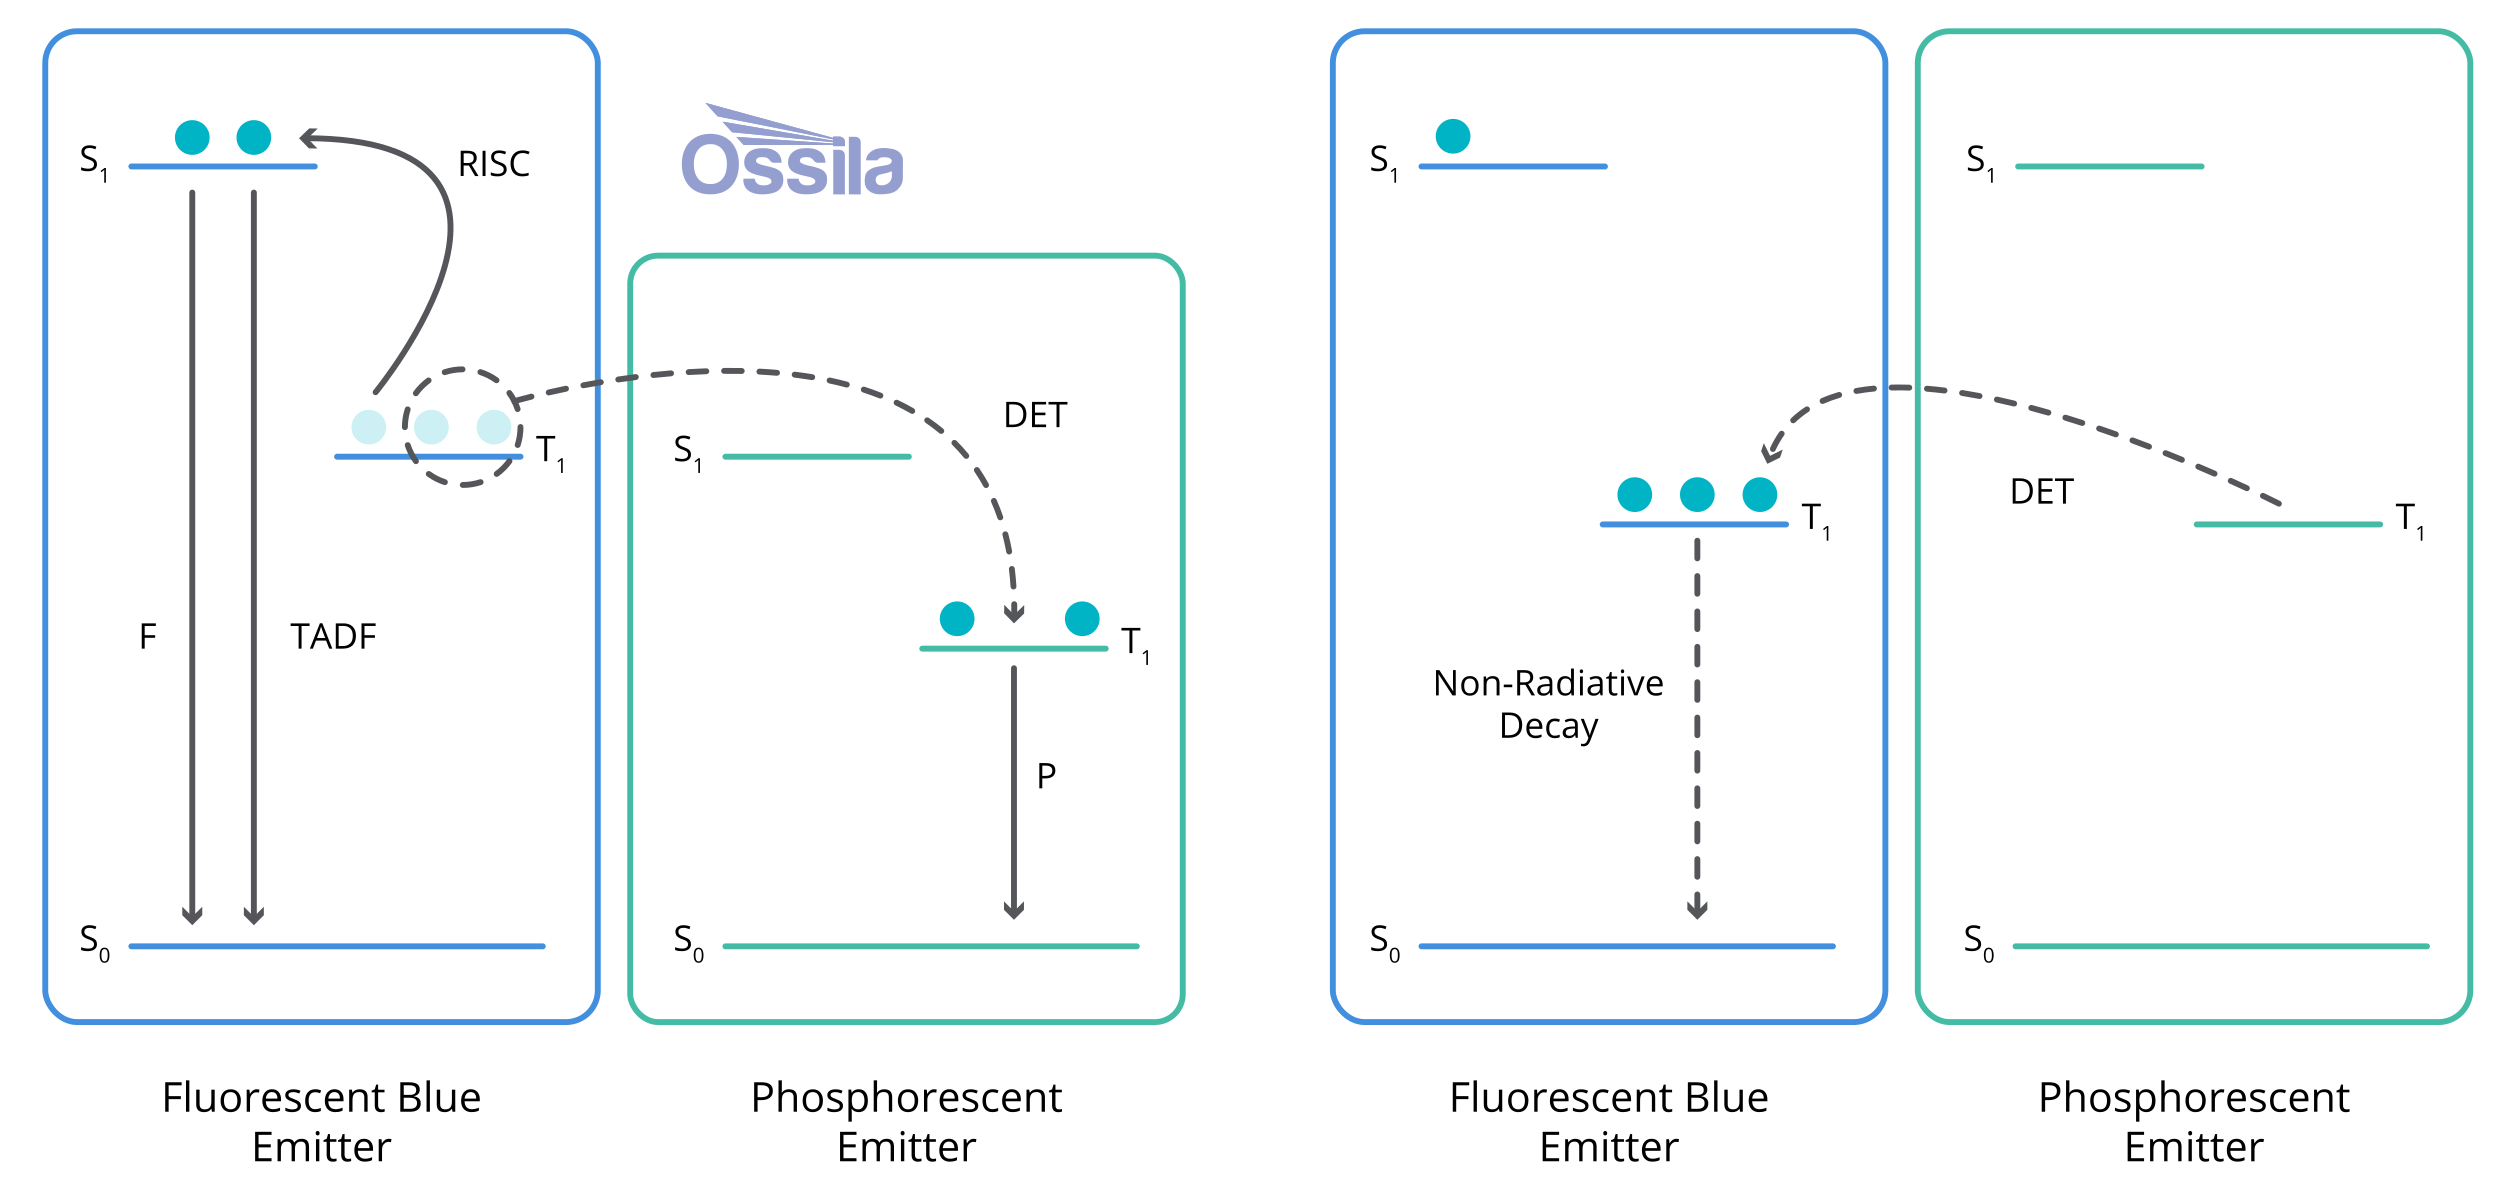 <svg viewBox="0 0 848 408" xmlns:xlink="http://www.w3.org/1999/xlink" height="408" width="848" xmlns="http://www.w3.org/2000/svg" data-name="Layer 1" id="Layer_1">
  <defs>
    <style>
      .cls-1 {
        fill: #ccf0f3;
      }

      .cls-2 {
        fill: #54565a;
      }

      .cls-3, .cls-4, .cls-5, .cls-6, .cls-7, .cls-8 {
        fill: none;
      }

      .cls-9 {
        clip-path: url(#clippath-1);
      }

      .cls-4 {
        stroke: #54565a;
      }

      .cls-4, .cls-5, .cls-6, .cls-7, .cls-8 {
        stroke-width: 2px;
      }

      .cls-4, .cls-7, .cls-8 {
        stroke-linecap: round;
        stroke-linejoin: round;
      }

      .cls-10 {
        fill: #949fd0;
      }

      .cls-11 {
        clip-path: url(#clippath-3);
      }

      .cls-5, .cls-6 {
        stroke-miterlimit: 10;
      }

      .cls-5, .cls-8 {
        stroke: #418fde;
      }

      .cls-6, .cls-7 {
        stroke: #44bba4;
      }

      .cls-12 {
        fill: #00b4c5;
      }

      .cls-13 {
        clip-path: url(#clippath-2);
      }

      .cls-14 {
        clip-path: url(#clippath);
      }
    </style>
    <clipPath id="clippath">
      <rect height="31.07" width="75" y="34.87" x="231.28" class="cls-3"></rect>
    </clipPath>
    <clipPath id="clippath-1">
      <rect height="31.07" width="75" y="34.87" x="231.28" class="cls-3"></rect>
    </clipPath>
    <clipPath id="clippath-2">
      <path d="M239.25,34.87l4.15,4.59,39.2,7.81v.45l-37.54-6.46,3.27,3.6,34.27,3.38v.44c-10.98-.76-21.86-1.49-32.84-2.25l2.51,2.76c10.14,0,20.19,0,30.33,0v.38h4.03v-1.34c0-1.04-.84-1.89-1.85-1.89h-2.18v.42l-43.34-11.88Z" class="cls-3"></path>
    </clipPath>
    <clipPath id="clippath-3">
      <rect height="31.07" width="75" y="34.87" x="231.28" class="cls-3"></rect>
    </clipPath>
  </defs>
  <rect ry="10.76" rx="10.76" height="336.09" width="187.42" y="10.6" x="15.35" class="cls-5"></rect>
  <rect ry="9.46" rx="9.46" height="259.98" width="187.42" y="86.71" x="213.77" class="cls-6"></rect>
  <rect ry="10.76" rx="10.76" height="336.09" width="187.42" y="10.6" x="452.1" class="cls-5"></rect>
  <rect ry="10.76" rx="10.76" height="336.09" width="187.42" y="10.6" x="650.51" class="cls-6"></rect>
  <g>
    <path d="M57.2,377.1h-1.16v-9.99h5.57v1.03h-4.41v3.66h4.14v1.03h-4.14v4.27Z"></path>
    <path d="M64.22,377.1h-1.13v-10.64h1.13v10.64Z"></path>
    <path d="M67.7,369.61v4.86c0,.61.14,1.07.42,1.37s.71.45,1.31.45c.78,0,1.36-.21,1.72-.64s.54-1.13.54-2.1v-3.94h1.13v7.49h-.94l-.16-1h-.06c-.23.37-.55.65-.97.85s-.88.29-1.41.29c-.91,0-1.59-.22-2.05-.65s-.68-1.13-.68-2.08v-4.9h1.15Z"></path>
    <path d="M81.69,373.35c0,1.22-.31,2.17-.92,2.86-.62.69-1.47,1.03-2.55,1.03-.67,0-1.26-.16-1.78-.47s-.92-.77-1.2-1.35-.42-1.28-.42-2.06c0-1.22.31-2.17.92-2.85.61-.68,1.46-1.02,2.54-1.02s1.88.35,2.5,1.05.93,1.64.93,2.83ZM75.98,373.35c0,.96.19,1.69.57,2.19s.95.75,1.69.75,1.31-.25,1.69-.75c.39-.5.58-1.23.58-2.19s-.19-1.68-.58-2.17c-.39-.49-.95-.74-1.71-.74s-1.3.24-1.68.73-.57,1.21-.57,2.18Z"></path>
    <path d="M87.1,369.48c.33,0,.63.03.9.08l-.16,1.05c-.31-.07-.58-.1-.82-.1-.61,0-1.12.25-1.56.74s-.65,1.11-.65,1.84v4.02h-1.13v-7.49h.94l.13,1.39h.05c.28-.49.61-.86,1-1.13s.82-.4,1.29-.4Z"></path>
    <path d="M92.56,377.24c-1.11,0-1.98-.34-2.62-1.01s-.96-1.61-.96-2.81.3-2.17.89-2.88,1.39-1.07,2.4-1.07c.94,0,1.68.31,2.23.93.55.62.82,1.43.82,2.44v.72h-5.16c.02.88.25,1.55.67,2s1.02.68,1.78.68c.81,0,1.6-.17,2.39-.51v1.01c-.4.17-.78.3-1.14.37-.36.08-.79.11-1.3.11ZM92.25,370.43c-.6,0-1.08.2-1.44.59s-.57.93-.63,1.63h3.92c0-.72-.16-1.26-.48-1.64-.32-.38-.77-.57-1.37-.57Z"></path>
    <path d="M102.08,375.06c0,.7-.26,1.24-.78,1.61s-1.25.57-2.19.57c-.99,0-1.77-.16-2.32-.47v-1.05c.36.18.75.33,1.16.43s.81.16,1.19.16c.59,0,1.05-.09,1.37-.28.32-.19.48-.48.48-.86,0-.29-.13-.54-.38-.75-.25-.21-.75-.45-1.48-.73-.7-.26-1.19-.49-1.49-.68-.29-.19-.51-.41-.66-.66s-.22-.54-.22-.88c0-.61.25-1.09.75-1.45.5-.35,1.18-.53,2.04-.53.81,0,1.6.16,2.37.49l-.4.92c-.75-.31-1.43-.46-2.04-.46-.54,0-.94.08-1.22.25s-.41.4-.41.7c0,.2.05.37.15.51s.27.28.5.4.67.31,1.31.55c.89.32,1.49.65,1.8.98s.47.74.47,1.24Z"></path>
    <path d="M106.92,377.24c-1.08,0-1.92-.33-2.52-1-.59-.67-.89-1.61-.89-2.83s.3-2.22.91-2.91,1.46-1.03,2.58-1.03c.36,0,.72.04,1.08.12s.64.17.85.27l-.35.96c-.25-.1-.52-.18-.82-.25-.3-.07-.56-.1-.79-.1-1.52,0-2.28.97-2.28,2.91,0,.92.19,1.63.56,2.12s.92.74,1.65.74c.62,0,1.26-.13,1.92-.4v1c-.5.26-1.13.39-1.89.39Z"></path>
    <path d="M113.76,377.24c-1.11,0-1.98-.34-2.62-1.01s-.96-1.61-.96-2.81.3-2.17.89-2.88,1.39-1.07,2.4-1.07c.94,0,1.68.31,2.23.93.55.62.82,1.43.82,2.44v.72h-5.16c.02.88.25,1.55.67,2s1.02.68,1.78.68c.81,0,1.6-.17,2.39-.51v1.01c-.4.17-.78.3-1.14.37-.36.08-.79.11-1.3.11ZM113.45,370.43c-.6,0-1.08.2-1.44.59s-.57.93-.63,1.63h3.92c0-.72-.16-1.26-.48-1.64-.32-.38-.77-.57-1.37-.57Z"></path>
    <path d="M123.57,377.1v-4.85c0-.61-.14-1.07-.42-1.37s-.71-.45-1.31-.45c-.78,0-1.36.21-1.72.64s-.55,1.12-.55,2.1v3.93h-1.13v-7.49h.92l.18,1.03h.05c.23-.37.56-.66.98-.86.42-.2.89-.3,1.4-.3.9,0,1.58.22,2.04.65.46.44.68,1.13.68,2.09v4.89h-1.13Z"></path>
    <path d="M129.46,376.31c.2,0,.39-.01.58-.04.19-.03.33-.06.44-.09v.87c-.12.06-.3.11-.54.15-.24.04-.45.06-.65.06-1.45,0-2.17-.76-2.17-2.29v-4.46h-1.07v-.55l1.07-.47.48-1.6h.66v1.74h2.17v.88h-2.17v4.41c0,.45.11.8.32,1.04s.51.36.88.36Z"></path>
    <path d="M135.79,367.11h2.82c1.33,0,2.29.2,2.88.59s.89,1.02.89,1.88c0,.59-.17,1.08-.5,1.47-.33.38-.81.63-1.45.75v.07c1.52.26,2.28,1.06,2.28,2.39,0,.89-.3,1.59-.91,2.09s-1.45.75-2.53.75h-3.49v-9.99ZM136.95,371.39h1.91c.82,0,1.41-.13,1.77-.39.36-.26.54-.69.54-1.3,0-.56-.2-.96-.6-1.21-.4-.25-1.04-.37-1.91-.37h-1.71v3.27ZM136.95,372.37v3.74h2.08c.81,0,1.41-.16,1.82-.47.41-.31.61-.8.61-1.47,0-.62-.21-1.08-.63-1.37s-1.05-.44-1.9-.44h-1.99Z"></path>
    <path d="M145.82,377.1h-1.13v-10.64h1.13v10.64Z"></path>
    <path d="M149.3,369.61v4.86c0,.61.14,1.07.42,1.37s.71.45,1.31.45c.78,0,1.36-.21,1.72-.64s.54-1.13.54-2.1v-3.94h1.13v7.49h-.94l-.16-1h-.06c-.23.37-.55.65-.97.85s-.88.29-1.41.29c-.91,0-1.59-.22-2.05-.65s-.68-1.13-.68-2.08v-4.9h1.15Z"></path>
    <path d="M159.99,377.24c-1.11,0-1.98-.34-2.62-1.01s-.96-1.61-.96-2.81.3-2.17.89-2.88,1.39-1.07,2.4-1.07c.94,0,1.68.31,2.23.93.55.62.82,1.43.82,2.44v.72h-5.16c.02.88.25,1.55.67,2s1.02.68,1.78.68c.81,0,1.6-.17,2.39-.51v1.01c-.4.17-.78.3-1.14.37-.36.08-.79.11-1.3.11ZM159.68,370.43c-.6,0-1.08.2-1.44.59s-.57.93-.63,1.63h3.92c0-.72-.16-1.26-.48-1.64-.32-.38-.77-.57-1.37-.57Z"></path>
    <path d="M92.11,393.9h-5.57v-9.99h5.57v1.03h-4.41v3.22h4.14v1.03h-4.14v3.68h4.41v1.04Z"></path>
    <path d="M103.7,393.9v-4.87c0-.6-.13-1.04-.38-1.34-.26-.3-.65-.45-1.19-.45-.71,0-1.23.2-1.57.61s-.51,1.03-.51,1.87v4.18h-1.13v-4.87c0-.6-.13-1.04-.38-1.34-.26-.3-.65-.45-1.2-.45-.71,0-1.23.21-1.56.64-.33.43-.5,1.12-.5,2.09v3.93h-1.13v-7.49h.92l.18,1.03h.05c.21-.36.52-.65.91-.85s.83-.31,1.31-.31c1.17,0,1.94.42,2.3,1.27h.05c.22-.39.55-.7.97-.93s.91-.34,1.45-.34c.85,0,1.48.22,1.9.65.42.44.63,1.13.63,2.09v4.89h-1.13Z"></path>
    <path d="M107.08,384.38c0-.26.06-.45.19-.57.13-.12.29-.18.48-.18s.34.06.47.18.2.31.2.57-.07.45-.2.57c-.13.12-.29.19-.47.19-.19,0-.35-.06-.48-.19-.13-.13-.19-.32-.19-.57ZM108.31,393.9h-1.13v-7.49h1.13v7.49Z"></path>
    <path d="M113.14,393.1c.2,0,.39-.01.58-.04.19-.03.33-.06.44-.09v.87c-.12.06-.3.11-.54.15-.24.04-.45.06-.65.06-1.45,0-2.17-.76-2.17-2.29v-4.46h-1.07v-.55l1.07-.47.48-1.6h.66v1.74h2.17v.88h-2.17v4.41c0,.45.11.8.32,1.04s.51.36.88.36Z"></path>
    <path d="M118.08,393.1c.2,0,.39-.01.58-.04.19-.03.33-.06.44-.09v.87c-.12.06-.3.11-.54.15-.24.04-.45.06-.65.06-1.45,0-2.17-.76-2.17-2.29v-4.46h-1.07v-.55l1.07-.47.48-1.6h.66v1.74h2.17v.88h-2.17v4.41c0,.45.11.8.32,1.04s.51.36.88.36Z"></path>
    <path d="M123.77,394.04c-1.11,0-1.98-.34-2.62-1.01s-.96-1.61-.96-2.81.3-2.17.89-2.88,1.39-1.07,2.4-1.07c.94,0,1.68.31,2.23.93.55.62.82,1.43.82,2.44v.72h-5.16c.02.88.25,1.55.67,2s1.02.68,1.78.68c.81,0,1.6-.17,2.39-.51v1.01c-.4.17-.78.3-1.14.37-.36.08-.79.11-1.3.11ZM123.46,387.23c-.6,0-1.08.2-1.44.59s-.57.93-.63,1.63h3.92c0-.72-.16-1.26-.48-1.64-.32-.38-.77-.57-1.37-.57Z"></path>
    <path d="M131.88,386.28c.33,0,.63.03.9.08l-.16,1.05c-.31-.07-.58-.1-.82-.1-.61,0-1.12.25-1.56.74s-.65,1.11-.65,1.84v4.02h-1.13v-7.49h.94l.13,1.39h.05c.28-.49.61-.86,1-1.13s.82-.4,1.29-.4Z"></path>
  </g>
  <g>
    <path d="M493.94,377.1h-1.16v-9.99h5.57v1.03h-4.41v3.66h4.14v1.03h-4.14v4.27Z"></path>
    <path d="M500.97,377.1h-1.13v-10.64h1.13v10.64Z"></path>
    <path d="M504.44,369.61v4.86c0,.61.14,1.07.42,1.37.28.3.71.45,1.31.45.78,0,1.36-.21,1.72-.64s.54-1.13.54-2.1v-3.94h1.13v7.49h-.94l-.16-1h-.06c-.23.37-.55.65-.97.85-.41.2-.88.29-1.41.29-.91,0-1.59-.22-2.05-.65-.45-.43-.68-1.13-.68-2.08v-4.9h1.15Z"></path>
    <path d="M518.43,373.35c0,1.22-.31,2.17-.92,2.86-.62.69-1.47,1.03-2.55,1.03-.67,0-1.26-.16-1.78-.47s-.92-.77-1.2-1.35c-.28-.59-.42-1.28-.42-2.06,0-1.22.3-2.17.92-2.85.61-.68,1.46-1.02,2.54-1.02s1.88.35,2.5,1.05c.62.7.93,1.64.93,2.83ZM512.72,373.35c0,.96.19,1.69.57,2.19s.95.75,1.69.75,1.31-.25,1.69-.75c.39-.5.58-1.23.58-2.19s-.19-1.68-.58-2.17c-.38-.49-.95-.74-1.71-.74s-1.3.24-1.68.73c-.38.49-.57,1.21-.57,2.18Z"></path>
    <path d="M523.84,369.48c.33,0,.63.03.9.08l-.16,1.05c-.31-.07-.58-.1-.82-.1-.61,0-1.12.25-1.56.74s-.65,1.11-.65,1.84v4.02h-1.13v-7.49h.94l.13,1.39h.05c.28-.49.61-.86,1-1.13.39-.26.82-.4,1.29-.4Z"></path>
    <path d="M529.3,377.24c-1.11,0-1.98-.34-2.62-1.01-.64-.67-.96-1.61-.96-2.81s.3-2.17.89-2.88,1.39-1.07,2.4-1.07c.94,0,1.68.31,2.23.93.55.62.82,1.43.82,2.44v.72h-5.16c.02.88.25,1.55.67,2,.42.46,1.02.68,1.78.68.81,0,1.6-.17,2.39-.51v1.01c-.4.17-.78.3-1.14.37-.36.08-.79.11-1.29.11ZM528.99,370.43c-.6,0-1.08.2-1.44.59-.36.39-.57.93-.63,1.63h3.92c0-.72-.16-1.26-.48-1.64-.32-.38-.78-.57-1.37-.57Z"></path>
    <path d="M538.82,375.06c0,.7-.26,1.24-.78,1.61s-1.25.57-2.19.57c-.99,0-1.77-.16-2.32-.47v-1.05c.36.18.75.33,1.16.43.41.1.81.16,1.19.16.59,0,1.05-.09,1.37-.28.32-.19.48-.48.48-.86,0-.29-.13-.54-.38-.75-.25-.21-.75-.45-1.48-.73-.7-.26-1.19-.49-1.49-.68-.29-.19-.51-.41-.66-.66s-.21-.54-.21-.88c0-.61.25-1.09.75-1.45.5-.35,1.18-.53,2.04-.53.81,0,1.59.16,2.37.49l-.4.92c-.75-.31-1.43-.46-2.04-.46-.54,0-.94.08-1.22.25s-.41.4-.41.7c0,.2.05.37.15.51s.27.28.5.4c.23.13.67.31,1.31.55.89.32,1.49.65,1.8.98.31.33.47.74.47,1.24Z"></path>
    <path d="M543.66,377.24c-1.08,0-1.92-.33-2.52-1-.59-.67-.89-1.61-.89-2.83s.3-2.22.91-2.91c.6-.68,1.46-1.03,2.58-1.03.36,0,.72.04,1.08.12.36.08.64.17.85.27l-.35.96c-.25-.1-.52-.18-.82-.25-.3-.07-.56-.1-.79-.1-1.52,0-2.28.97-2.28,2.91,0,.92.19,1.63.56,2.12.37.49.92.74,1.65.74.62,0,1.26-.13,1.92-.4v1c-.5.26-1.13.39-1.89.39Z"></path>
    <path d="M550.5,377.24c-1.11,0-1.98-.34-2.62-1.01-.64-.67-.96-1.61-.96-2.81s.3-2.17.89-2.88,1.39-1.07,2.4-1.07c.94,0,1.68.31,2.23.93.55.62.82,1.43.82,2.44v.72h-5.16c.02.88.25,1.55.67,2,.42.46,1.02.68,1.78.68.81,0,1.6-.17,2.39-.51v1.01c-.4.17-.78.3-1.14.37-.36.08-.79.11-1.29.11ZM550.19,370.43c-.6,0-1.08.2-1.44.59-.36.39-.57.93-.63,1.63h3.92c0-.72-.16-1.26-.48-1.64-.32-.38-.78-.57-1.37-.57Z"></path>
    <path d="M560.32,377.1v-4.85c0-.61-.14-1.07-.42-1.37-.28-.3-.71-.45-1.31-.45-.78,0-1.36.21-1.72.64-.37.42-.55,1.12-.55,2.1v3.93h-1.13v-7.49h.92l.18,1.03h.05c.23-.37.56-.66.98-.86.42-.2.89-.3,1.4-.3.9,0,1.58.22,2.04.65.46.44.68,1.13.68,2.09v4.89h-1.13Z"></path>
    <path d="M566.2,376.31c.2,0,.39-.01.58-.04.19-.03.33-.06.44-.09v.87c-.12.06-.3.11-.54.15-.24.04-.45.06-.65.06-1.45,0-2.17-.76-2.17-2.29v-4.46h-1.07v-.55l1.07-.47.48-1.6h.66v1.74h2.17v.88h-2.17v4.41c0,.45.11.8.32,1.04.21.24.51.36.88.36Z"></path>
    <path d="M572.53,367.11h2.82c1.33,0,2.29.2,2.88.59.59.4.89,1.02.89,1.88,0,.59-.17,1.08-.5,1.47-.33.38-.81.63-1.45.75v.07c1.52.26,2.28,1.06,2.28,2.39,0,.89-.3,1.59-.91,2.09-.6.5-1.45.75-2.53.75h-3.49v-9.99ZM573.69,371.39h1.91c.82,0,1.41-.13,1.77-.39.36-.26.54-.69.54-1.3,0-.56-.2-.96-.6-1.21-.4-.25-1.04-.37-1.91-.37h-1.71v3.27ZM573.69,372.37v3.74h2.08c.81,0,1.41-.16,1.82-.47.41-.31.61-.8.61-1.47,0-.62-.21-1.08-.63-1.37s-1.05-.44-1.9-.44h-1.99Z"></path>
    <path d="M582.57,377.1h-1.13v-10.64h1.13v10.64Z"></path>
    <path d="M586.04,369.61v4.86c0,.61.14,1.07.42,1.37.28.3.71.45,1.31.45.78,0,1.36-.21,1.72-.64s.54-1.13.54-2.1v-3.94h1.13v7.49h-.94l-.16-1h-.06c-.23.37-.55.65-.97.85-.41.2-.88.29-1.41.29-.91,0-1.59-.22-2.05-.65-.45-.43-.68-1.13-.68-2.08v-4.9h1.15Z"></path>
    <path d="M596.73,377.24c-1.11,0-1.98-.34-2.62-1.01-.64-.67-.96-1.61-.96-2.81s.3-2.17.89-2.88,1.39-1.07,2.4-1.07c.94,0,1.68.31,2.23.93.55.62.82,1.43.82,2.44v.72h-5.16c.02.88.25,1.55.67,2,.42.46,1.02.68,1.78.68.81,0,1.6-.17,2.39-.51v1.01c-.4.17-.78.3-1.14.37-.36.08-.79.11-1.29.11ZM596.42,370.43c-.6,0-1.08.2-1.44.59-.36.39-.57.93-.63,1.63h3.92c0-.72-.16-1.26-.48-1.64-.32-.38-.78-.57-1.37-.57Z"></path>
    <path d="M528.85,393.9h-5.57v-9.99h5.57v1.03h-4.41v3.22h4.14v1.03h-4.14v3.68h4.41v1.04Z"></path>
    <path d="M540.45,393.9v-4.87c0-.6-.13-1.04-.38-1.34-.25-.3-.65-.45-1.19-.45-.71,0-1.23.2-1.57.61-.34.41-.51,1.03-.51,1.87v4.18h-1.13v-4.87c0-.6-.13-1.04-.38-1.34-.25-.3-.65-.45-1.2-.45-.71,0-1.23.21-1.56.64-.33.43-.5,1.12-.5,2.09v3.93h-1.13v-7.49h.92l.18,1.03h.05c.21-.36.52-.65.91-.85s.83-.31,1.31-.31c1.17,0,1.94.42,2.3,1.27h.05c.22-.39.55-.7.97-.93s.91-.34,1.45-.34c.85,0,1.48.22,1.9.65.42.44.63,1.13.63,2.09v4.89h-1.13Z"></path>
    <path d="M543.82,384.38c0-.26.06-.45.19-.57.13-.12.29-.18.48-.18s.34.06.47.18c.13.12.2.31.2.57s-.07.45-.2.57c-.13.12-.29.19-.47.19s-.35-.06-.48-.19c-.13-.13-.19-.32-.19-.57ZM545.05,393.9h-1.13v-7.49h1.13v7.49Z"></path>
    <path d="M549.88,393.1c.2,0,.39-.01.58-.04.19-.03.33-.06.44-.09v.87c-.12.06-.3.11-.54.15-.24.04-.46.06-.65.06-1.45,0-2.17-.76-2.17-2.29v-4.46h-1.07v-.55l1.07-.47.48-1.6h.66v1.74h2.17v.88h-2.17v4.41c0,.45.11.8.32,1.04.21.24.51.36.88.36Z"></path>
    <path d="M554.82,393.1c.2,0,.39-.01.58-.04.19-.03.33-.06.44-.09v.87c-.12.06-.3.11-.54.15-.24.04-.46.06-.65.06-1.45,0-2.17-.76-2.17-2.29v-4.46h-1.07v-.55l1.07-.47.48-1.6h.66v1.74h2.17v.88h-2.17v4.41c0,.45.11.8.32,1.04.21.24.51.36.88.36Z"></path>
    <path d="M560.51,394.04c-1.11,0-1.98-.34-2.62-1.01-.64-.67-.96-1.61-.96-2.81s.3-2.17.89-2.88,1.39-1.07,2.4-1.07c.94,0,1.68.31,2.23.93.55.62.82,1.43.82,2.44v.72h-5.16c.02.88.25,1.55.67,2,.42.46,1.01.68,1.78.68.81,0,1.6-.17,2.39-.51v1.01c-.4.17-.78.3-1.14.37-.36.08-.79.11-1.3.11ZM560.2,387.23c-.6,0-1.08.2-1.44.59-.36.39-.57.93-.63,1.63h3.92c0-.72-.16-1.26-.48-1.64-.32-.38-.77-.57-1.37-.57Z"></path>
    <path d="M568.62,386.28c.33,0,.63.03.9.08l-.16,1.05c-.31-.07-.58-.1-.82-.1-.61,0-1.12.25-1.55.74s-.65,1.11-.65,1.84v4.02h-1.13v-7.49h.94l.13,1.39h.05c.28-.49.61-.86,1-1.13.39-.26.82-.4,1.29-.4Z"></path>
  </g>
  <g>
    <path d="M262.15,370.02c0,1.01-.35,1.79-1.04,2.33-.69.54-1.68.82-2.96.82h-1.18v3.93h-1.16v-9.99h2.59c2.5,0,3.75.97,3.75,2.91ZM256.97,372.18h1.05c1.03,0,1.77-.17,2.24-.5s.69-.87.69-1.6c0-.66-.22-1.15-.65-1.48s-1.11-.49-2.02-.49h-1.3v4.06Z"></path>
    <path d="M269.2,377.1v-4.85c0-.61-.14-1.07-.42-1.37s-.71-.45-1.31-.45c-.79,0-1.36.21-1.73.64s-.54,1.13-.54,2.11v3.92h-1.13v-10.64h1.13v3.22c0,.39-.02.71-.05.96h.07c.22-.36.54-.64.95-.85.41-.21.88-.31,1.41-.31.92,0,1.6.22,2.06.65.46.44.69,1.13.69,2.08v4.89h-1.13Z"></path>
    <path d="M279.13,373.35c0,1.22-.31,2.17-.92,2.86-.62.69-1.47,1.03-2.55,1.03-.67,0-1.26-.16-1.78-.47s-.92-.77-1.2-1.35-.42-1.28-.42-2.06c0-1.22.31-2.17.92-2.85.61-.68,1.46-1.02,2.54-1.02s1.88.35,2.5,1.05.93,1.64.93,2.83ZM273.42,373.35c0,.96.19,1.69.57,2.19s.95.75,1.69.75,1.31-.25,1.69-.75c.39-.5.58-1.23.58-2.19s-.19-1.68-.58-2.17c-.39-.49-.95-.74-1.71-.74s-1.3.24-1.68.73-.57,1.21-.57,2.18Z"></path>
    <path d="M285.95,375.06c0,.7-.26,1.24-.78,1.61s-1.25.57-2.19.57c-.99,0-1.77-.16-2.32-.47v-1.05c.36.18.75.33,1.16.43s.81.16,1.19.16c.59,0,1.05-.09,1.37-.28.32-.19.48-.48.48-.86,0-.29-.13-.54-.38-.75-.25-.21-.75-.45-1.48-.73-.7-.26-1.19-.49-1.49-.68-.29-.19-.51-.41-.66-.66s-.22-.54-.22-.88c0-.61.25-1.09.75-1.45.5-.35,1.18-.53,2.04-.53.81,0,1.6.16,2.37.49l-.4.92c-.75-.31-1.43-.46-2.04-.46-.54,0-.94.08-1.22.25s-.41.4-.41.7c0,.2.05.37.15.51s.27.28.5.4.67.31,1.31.55c.89.32,1.49.65,1.8.98s.47.74.47,1.24Z"></path>
    <path d="M291.28,377.24c-.49,0-.93-.09-1.34-.27-.4-.18-.74-.46-1.02-.83h-.08c.05.44.08.85.08,1.24v3.08h-1.13v-10.86h.92l.16,1.03h.05c.29-.41.63-.71,1.02-.89s.83-.27,1.33-.27c.99,0,1.76.34,2.3,1.02s.81,1.63.81,2.86-.27,2.19-.82,2.87c-.55.68-1.31,1.02-2.29,1.02ZM291.12,370.44c-.77,0-1.32.21-1.66.64s-.52,1.1-.53,2.02v.25c0,1.05.18,1.81.53,2.26.35.45.91.68,1.69.68.65,0,1.15-.26,1.52-.79s.55-1.25.55-2.17-.18-1.65-.55-2.15c-.37-.5-.88-.75-1.55-.75Z"></path>
    <path d="M301.5,377.1v-4.85c0-.61-.14-1.07-.42-1.37s-.71-.45-1.31-.45c-.79,0-1.36.21-1.73.64s-.54,1.13-.54,2.11v3.92h-1.13v-10.64h1.13v3.22c0,.39-.02.71-.05.96h.07c.22-.36.54-.64.95-.85.41-.21.88-.31,1.41-.31.92,0,1.6.22,2.06.65.46.44.69,1.13.69,2.08v4.89h-1.13Z"></path>
    <path d="M311.44,373.35c0,1.22-.31,2.17-.92,2.86-.62.69-1.47,1.03-2.55,1.03-.67,0-1.26-.16-1.78-.47s-.92-.77-1.2-1.35-.42-1.28-.42-2.06c0-1.22.31-2.17.92-2.85.61-.68,1.46-1.02,2.54-1.02s1.88.35,2.5,1.05.93,1.64.93,2.83ZM305.73,373.35c0,.96.19,1.69.57,2.19s.95.75,1.69.75,1.31-.25,1.69-.75c.39-.5.58-1.23.58-2.19s-.19-1.68-.58-2.17c-.39-.49-.95-.74-1.71-.74s-1.3.24-1.68.73-.57,1.21-.57,2.18Z"></path>
    <path d="M316.84,369.48c.33,0,.63.03.9.08l-.16,1.05c-.31-.07-.58-.1-.82-.1-.61,0-1.12.25-1.56.74s-.65,1.11-.65,1.84v4.02h-1.13v-7.49h.94l.13,1.39h.05c.28-.49.61-.86,1-1.13s.82-.4,1.29-.4Z"></path>
    <path d="M322.3,377.24c-1.11,0-1.98-.34-2.62-1.01s-.96-1.61-.96-2.81.3-2.17.89-2.88,1.39-1.07,2.4-1.07c.94,0,1.68.31,2.23.93.55.62.82,1.43.82,2.44v.72h-5.16c.02.88.25,1.55.67,2s1.02.68,1.78.68c.81,0,1.6-.17,2.39-.51v1.01c-.4.17-.78.3-1.14.37-.36.08-.79.11-1.3.11ZM322,370.43c-.6,0-1.08.2-1.44.59s-.57.93-.63,1.63h3.92c0-.72-.16-1.26-.48-1.64-.32-.38-.77-.57-1.37-.57Z"></path>
    <path d="M331.83,375.06c0,.7-.26,1.24-.78,1.61s-1.25.57-2.19.57c-.99,0-1.77-.16-2.32-.47v-1.05c.36.18.75.33,1.16.43s.81.16,1.19.16c.59,0,1.05-.09,1.37-.28.32-.19.48-.48.48-.86,0-.29-.13-.54-.38-.75-.25-.21-.75-.45-1.48-.73-.7-.26-1.19-.49-1.49-.68-.29-.19-.51-.41-.66-.66s-.22-.54-.22-.88c0-.61.25-1.09.75-1.45.5-.35,1.18-.53,2.04-.53.81,0,1.6.16,2.37.49l-.4.92c-.75-.31-1.43-.46-2.04-.46-.54,0-.94.08-1.22.25s-.41.4-.41.7c0,.2.05.37.15.51s.27.28.5.4.67.31,1.31.55c.89.32,1.49.65,1.8.98s.47.74.47,1.24Z"></path>
    <path d="M336.67,377.24c-1.08,0-1.92-.33-2.52-1-.59-.67-.89-1.61-.89-2.83s.3-2.22.91-2.91,1.46-1.03,2.58-1.03c.36,0,.72.04,1.08.12s.64.17.85.27l-.35.96c-.25-.1-.52-.18-.82-.25-.3-.07-.56-.1-.79-.1-1.52,0-2.28.97-2.28,2.91,0,.92.19,1.63.56,2.12s.92.74,1.65.74c.62,0,1.26-.13,1.92-.4v1c-.5.26-1.13.39-1.89.39Z"></path>
    <path d="M343.5,377.24c-1.11,0-1.98-.34-2.62-1.01s-.96-1.61-.96-2.81.3-2.17.89-2.88,1.39-1.07,2.4-1.07c.94,0,1.68.31,2.23.93.55.62.82,1.43.82,2.44v.72h-5.16c.02.88.25,1.55.67,2s1.02.68,1.78.68c.81,0,1.6-.17,2.39-.51v1.01c-.4.17-.78.3-1.14.37-.36.08-.79.11-1.3.11ZM343.2,370.43c-.6,0-1.08.2-1.44.59s-.57.93-.63,1.63h3.92c0-.72-.16-1.26-.48-1.64-.32-.38-.77-.57-1.37-.57Z"></path>
    <path d="M353.32,377.1v-4.85c0-.61-.14-1.07-.42-1.37s-.71-.45-1.31-.45c-.78,0-1.36.21-1.72.64s-.55,1.12-.55,2.1v3.93h-1.13v-7.49h.92l.18,1.03h.05c.23-.37.56-.66.98-.86.42-.2.89-.3,1.4-.3.9,0,1.58.22,2.04.65.46.44.68,1.13.68,2.09v4.89h-1.13Z"></path>
    <path d="M359.21,376.31c.2,0,.39-.01.58-.04.19-.03.33-.06.44-.09v.87c-.12.06-.3.11-.54.15-.24.04-.45.06-.65.06-1.45,0-2.17-.76-2.17-2.29v-4.46h-1.07v-.55l1.07-.47.48-1.6h.66v1.74h2.17v.88h-2.17v4.41c0,.45.11.8.32,1.04s.51.36.88.36Z"></path>
    <path d="M290.52,393.9h-5.57v-9.99h5.57v1.03h-4.41v3.22h4.14v1.03h-4.14v3.68h4.41v1.04Z"></path>
    <path d="M302.12,393.9v-4.87c0-.6-.13-1.04-.38-1.34-.26-.3-.65-.45-1.19-.45-.71,0-1.23.2-1.57.61s-.51,1.03-.51,1.87v4.18h-1.13v-4.87c0-.6-.13-1.04-.38-1.34-.26-.3-.65-.45-1.2-.45-.71,0-1.23.21-1.56.64-.33.43-.5,1.12-.5,2.09v3.93h-1.13v-7.49h.92l.18,1.03h.05c.21-.36.52-.65.91-.85s.83-.31,1.31-.31c1.17,0,1.94.42,2.3,1.27h.05c.22-.39.55-.7.97-.93s.91-.34,1.45-.34c.85,0,1.48.22,1.9.65.42.44.63,1.13.63,2.09v4.89h-1.13Z"></path>
    <path d="M305.5,384.38c0-.26.06-.45.19-.57.13-.12.29-.18.48-.18s.34.06.47.18.2.31.2.57-.07.45-.2.57c-.13.12-.29.19-.47.19-.19,0-.35-.06-.48-.19-.13-.13-.19-.32-.19-.57ZM306.73,393.9h-1.13v-7.49h1.13v7.49Z"></path>
    <path d="M311.55,393.1c.2,0,.39-.01.58-.04.19-.03.33-.06.44-.09v.87c-.12.06-.3.11-.54.15-.24.04-.45.06-.65.06-1.45,0-2.17-.76-2.17-2.29v-4.46h-1.07v-.55l1.07-.47.48-1.6h.66v1.74h2.17v.88h-2.17v4.41c0,.45.11.8.32,1.04s.51.36.88.36Z"></path>
    <path d="M316.49,393.1c.2,0,.39-.01.58-.04.19-.03.33-.06.44-.09v.87c-.12.06-.3.11-.54.15-.24.04-.45.06-.65.06-1.45,0-2.17-.76-2.17-2.29v-4.46h-1.07v-.55l1.07-.47.48-1.6h.66v1.74h2.17v.88h-2.17v4.41c0,.45.11.8.32,1.04s.51.36.88.36Z"></path>
    <path d="M322.18,394.04c-1.11,0-1.98-.34-2.62-1.01s-.96-1.61-.96-2.81.3-2.17.89-2.88,1.39-1.07,2.4-1.07c.94,0,1.68.31,2.23.93.55.62.82,1.43.82,2.44v.72h-5.16c.02.88.25,1.55.67,2s1.02.68,1.78.68c.81,0,1.6-.17,2.39-.51v1.01c-.4.17-.78.3-1.14.37-.36.08-.79.11-1.3.11ZM321.87,387.23c-.6,0-1.08.2-1.44.59s-.57.93-.63,1.63h3.92c0-.72-.16-1.26-.48-1.64-.32-.38-.77-.57-1.37-.57Z"></path>
    <path d="M330.29,386.28c.33,0,.63.03.9.08l-.16,1.05c-.31-.07-.58-.1-.82-.1-.61,0-1.12.25-1.56.74s-.65,1.11-.65,1.84v4.02h-1.13v-7.49h.94l.13,1.39h.05c.28-.49.61-.86,1-1.13s.82-.4,1.29-.4Z"></path>
  </g>
  <g>
    <path d="M698.89,370.02c0,1.01-.35,1.79-1.04,2.33-.69.54-1.68.82-2.96.82h-1.18v3.93h-1.16v-9.99h2.59c2.5,0,3.75.97,3.75,2.91ZM693.72,372.18h1.05c1.03,0,1.77-.17,2.24-.5.46-.33.69-.87.69-1.6,0-.66-.22-1.15-.65-1.48-.43-.32-1.11-.49-2.02-.49h-1.3v4.06Z"></path>
    <path d="M705.94,377.1v-4.85c0-.61-.14-1.07-.42-1.37-.28-.3-.71-.45-1.31-.45-.79,0-1.36.21-1.73.64s-.54,1.13-.54,2.11v3.92h-1.13v-10.64h1.13v3.22c0,.39-.02.71-.05.96h.07c.22-.36.54-.64.95-.85.41-.21.88-.31,1.41-.31.92,0,1.6.22,2.06.65.46.44.69,1.13.69,2.08v4.89h-1.13Z"></path>
    <path d="M715.87,373.35c0,1.22-.31,2.17-.92,2.86-.62.69-1.47,1.03-2.55,1.03-.67,0-1.26-.16-1.78-.47s-.92-.77-1.2-1.35c-.28-.59-.42-1.28-.42-2.06,0-1.22.3-2.17.92-2.85.61-.68,1.46-1.02,2.54-1.02s1.88.35,2.5,1.05c.62.7.93,1.64.93,2.83ZM710.16,373.35c0,.96.19,1.69.57,2.19s.95.75,1.69.75,1.31-.25,1.69-.75c.39-.5.58-1.23.58-2.19s-.19-1.68-.58-2.17c-.38-.49-.95-.74-1.71-.74s-1.3.24-1.68.73c-.38.49-.57,1.21-.57,2.18Z"></path>
    <path d="M722.69,375.06c0,.7-.26,1.24-.78,1.61s-1.25.57-2.19.57c-.99,0-1.77-.16-2.32-.47v-1.05c.36.18.75.33,1.16.43.41.1.81.16,1.19.16.59,0,1.05-.09,1.37-.28.32-.19.48-.48.48-.86,0-.29-.13-.54-.38-.75-.25-.21-.75-.45-1.48-.73-.7-.26-1.19-.49-1.49-.68-.29-.19-.51-.41-.66-.66s-.21-.54-.21-.88c0-.61.25-1.09.75-1.45.5-.35,1.18-.53,2.04-.53.81,0,1.59.16,2.37.49l-.4.92c-.75-.31-1.43-.46-2.04-.46-.54,0-.94.08-1.22.25s-.41.4-.41.7c0,.2.05.37.15.51s.27.28.5.4c.23.13.67.31,1.31.55.89.32,1.49.65,1.8.98.31.33.47.74.47,1.24Z"></path>
    <path d="M728.03,377.24c-.49,0-.93-.09-1.34-.27-.4-.18-.74-.46-1.01-.83h-.08c.05.44.08.85.08,1.24v3.08h-1.13v-10.86h.92l.16,1.03h.05c.29-.41.63-.71,1.02-.89.39-.18.83-.27,1.33-.27.99,0,1.76.34,2.3,1.02s.81,1.63.81,2.86-.27,2.19-.82,2.87c-.55.68-1.31,1.02-2.29,1.02ZM727.86,370.44c-.77,0-1.32.21-1.66.64s-.52,1.1-.53,2.02v.25c0,1.05.17,1.81.53,2.26.35.45.91.68,1.69.68.65,0,1.15-.26,1.52-.79.37-.52.55-1.25.55-2.17s-.18-1.65-.55-2.15c-.37-.5-.88-.75-1.55-.75Z"></path>
    <path d="M738.25,377.1v-4.85c0-.61-.14-1.07-.42-1.37-.28-.3-.71-.45-1.31-.45-.79,0-1.36.21-1.73.64s-.54,1.13-.54,2.11v3.92h-1.13v-10.64h1.13v3.22c0,.39-.02.71-.05.96h.07c.22-.36.54-.64.95-.85.41-.21.88-.31,1.41-.31.92,0,1.6.22,2.06.65.46.44.69,1.13.69,2.08v4.89h-1.13Z"></path>
    <path d="M748.18,373.35c0,1.22-.31,2.17-.92,2.86-.62.69-1.47,1.03-2.55,1.03-.67,0-1.26-.16-1.78-.47s-.92-.77-1.2-1.35c-.28-.59-.42-1.28-.42-2.06,0-1.22.3-2.17.92-2.85.61-.68,1.46-1.02,2.54-1.02s1.88.35,2.5,1.05c.62.7.93,1.64.93,2.83ZM742.47,373.35c0,.96.19,1.69.57,2.19s.95.75,1.69.75,1.31-.25,1.69-.75c.39-.5.58-1.23.58-2.19s-.19-1.68-.58-2.17c-.38-.49-.95-.74-1.71-.74s-1.3.24-1.68.73c-.38.49-.57,1.21-.57,2.18Z"></path>
    <path d="M753.59,369.48c.33,0,.63.03.9.08l-.16,1.05c-.31-.07-.58-.1-.82-.1-.61,0-1.12.25-1.56.74s-.65,1.11-.65,1.84v4.02h-1.13v-7.49h.94l.13,1.39h.05c.28-.49.61-.86,1-1.13.39-.26.82-.4,1.29-.4Z"></path>
    <path d="M759.05,377.24c-1.11,0-1.98-.34-2.62-1.01-.64-.67-.96-1.61-.96-2.81s.3-2.17.89-2.88,1.39-1.07,2.4-1.07c.94,0,1.68.31,2.23.93.55.62.82,1.43.82,2.44v.72h-5.16c.02.88.25,1.55.67,2,.42.46,1.02.68,1.78.68.81,0,1.6-.17,2.39-.51v1.01c-.4.17-.78.3-1.14.37-.36.08-.79.11-1.29.11ZM758.74,370.43c-.6,0-1.08.2-1.44.59-.36.39-.57.93-.63,1.63h3.92c0-.72-.16-1.26-.48-1.64-.32-.38-.78-.57-1.37-.57Z"></path>
    <path d="M768.57,375.06c0,.7-.26,1.24-.78,1.61s-1.25.57-2.19.57c-.99,0-1.77-.16-2.32-.47v-1.05c.36.18.75.33,1.16.43.41.1.81.16,1.19.16.59,0,1.05-.09,1.37-.28.32-.19.48-.48.48-.86,0-.29-.13-.54-.38-.75-.25-.21-.75-.45-1.48-.73-.7-.26-1.19-.49-1.49-.68-.29-.19-.51-.41-.66-.66s-.21-.54-.21-.88c0-.61.25-1.09.75-1.45.5-.35,1.18-.53,2.04-.53.81,0,1.59.16,2.37.49l-.4.92c-.75-.31-1.43-.46-2.04-.46-.54,0-.94.08-1.22.25s-.41.4-.41.7c0,.2.05.37.15.51s.27.28.5.4c.23.13.67.31,1.31.55.89.32,1.49.65,1.8.98.31.33.47.74.47,1.24Z"></path>
    <path d="M773.41,377.24c-1.08,0-1.92-.33-2.52-1-.59-.67-.89-1.61-.89-2.83s.3-2.22.91-2.91c.6-.68,1.46-1.03,2.58-1.03.36,0,.72.04,1.08.12.36.08.64.17.85.27l-.35.96c-.25-.1-.52-.18-.82-.25-.3-.07-.56-.1-.79-.1-1.52,0-2.28.97-2.28,2.91,0,.92.19,1.63.56,2.12.37.49.92.74,1.65.74.62,0,1.26-.13,1.92-.4v1c-.5.26-1.13.39-1.89.39Z"></path>
    <path d="M780.25,377.24c-1.11,0-1.98-.34-2.62-1.01-.64-.67-.96-1.61-.96-2.81s.3-2.17.89-2.88,1.39-1.07,2.4-1.07c.94,0,1.68.31,2.23.93.55.62.82,1.43.82,2.44v.72h-5.16c.02.88.25,1.55.67,2,.42.46,1.02.68,1.78.68.81,0,1.6-.17,2.39-.51v1.01c-.4.17-.78.3-1.14.37-.36.08-.79.11-1.29.11ZM779.94,370.43c-.6,0-1.08.2-1.44.59-.36.39-.57.93-.63,1.63h3.92c0-.72-.16-1.26-.48-1.64-.32-.38-.78-.57-1.37-.57Z"></path>
    <path d="M790.06,377.1v-4.85c0-.61-.14-1.07-.42-1.37-.28-.3-.71-.45-1.31-.45-.78,0-1.36.21-1.72.64-.37.42-.55,1.12-.55,2.1v3.93h-1.13v-7.49h.92l.18,1.03h.05c.23-.37.56-.66.98-.86.42-.2.89-.3,1.4-.3.9,0,1.58.22,2.04.65.46.44.68,1.13.68,2.09v4.89h-1.13Z"></path>
    <path d="M795.95,376.31c.2,0,.39-.01.58-.04.19-.03.33-.06.44-.09v.87c-.12.06-.3.11-.54.15-.24.04-.45.06-.65.06-1.45,0-2.17-.76-2.17-2.29v-4.46h-1.07v-.55l1.07-.47.48-1.6h.66v1.74h2.17v.88h-2.17v4.41c0,.45.11.8.32,1.04.21.24.51.36.88.36Z"></path>
    <path d="M727.27,393.9h-5.57v-9.99h5.57v1.03h-4.41v3.22h4.14v1.03h-4.14v3.68h4.41v1.04Z"></path>
    <path d="M738.86,393.9v-4.87c0-.6-.13-1.04-.38-1.34-.26-.3-.65-.45-1.19-.45-.71,0-1.23.2-1.57.61-.34.41-.51,1.03-.51,1.87v4.18h-1.13v-4.87c0-.6-.13-1.04-.38-1.34-.26-.3-.65-.45-1.2-.45-.71,0-1.23.21-1.56.64-.33.43-.5,1.12-.5,2.09v3.93h-1.13v-7.49h.92l.18,1.03h.05c.21-.36.52-.65.91-.85s.83-.31,1.31-.31c1.17,0,1.94.42,2.3,1.27h.05c.22-.39.55-.7.97-.93s.91-.34,1.45-.34c.85,0,1.48.22,1.9.65.42.44.63,1.13.63,2.09v4.89h-1.13Z"></path>
    <path d="M742.24,384.38c0-.26.06-.45.19-.57.13-.12.29-.18.48-.18s.34.06.47.18c.13.12.2.31.2.57s-.07.45-.2.57c-.13.12-.29.19-.47.19-.19,0-.35-.06-.48-.19-.13-.13-.19-.32-.19-.57ZM743.47,393.9h-1.13v-7.49h1.13v7.49Z"></path>
    <path d="M748.29,393.1c.2,0,.39-.01.58-.04.19-.03.33-.06.44-.09v.87c-.12.06-.3.11-.54.15-.24.04-.45.06-.65.06-1.45,0-2.17-.76-2.17-2.29v-4.46h-1.07v-.55l1.07-.47.48-1.6h.66v1.74h2.17v.88h-2.17v4.41c0,.45.11.8.32,1.04.21.24.51.36.88.36Z"></path>
    <path d="M753.24,393.1c.2,0,.39-.01.58-.04.19-.03.33-.06.44-.09v.87c-.12.06-.3.11-.54.15-.24.04-.45.06-.65.06-1.45,0-2.17-.76-2.17-2.29v-4.46h-1.07v-.55l1.07-.47.48-1.6h.66v1.74h2.17v.88h-2.17v4.41c0,.45.11.8.32,1.04.21.24.51.36.88.36Z"></path>
    <path d="M758.92,394.04c-1.11,0-1.98-.34-2.62-1.01-.64-.67-.96-1.61-.96-2.81s.3-2.17.89-2.88,1.39-1.07,2.4-1.07c.94,0,1.68.31,2.23.93.55.62.82,1.43.82,2.44v.72h-5.16c.02.88.25,1.55.67,2,.42.46,1.02.68,1.78.68.81,0,1.6-.17,2.39-.51v1.01c-.4.17-.78.3-1.14.37-.36.08-.79.11-1.29.11ZM758.62,387.23c-.6,0-1.08.2-1.44.59-.36.39-.57.93-.63,1.63h3.92c0-.72-.16-1.26-.48-1.64-.32-.38-.78-.57-1.37-.57Z"></path>
    <path d="M767.03,386.28c.33,0,.63.03.9.08l-.16,1.05c-.31-.07-.58-.1-.82-.1-.61,0-1.12.25-1.56.74s-.65,1.11-.65,1.84v4.02h-1.13v-7.49h.94l.13,1.39h.05c.28-.49.61-.86,1-1.13.39-.26.82-.4,1.29-.4Z"></path>
  </g>
  <g data-name="blue watermark" id="blue_watermark">
    <g class="cls-14">
      <g class="cls-9">
        <path d="M302.53,59.59c0,.5-.15,1.7-1.07,2.44-.92.74-1.95.92-2.95.79-1-.13-1.52-1.02-1.49-1.82.03-.8.38-1.49,1.6-1.83,1.22-.33,2.63-.5,3.91-1.1v1.52ZM302.91,50.57c-2.99-.68-5.4-.29-6.6.32-1.2.61-2.45,1.73-2.57,3.5h3.83s.43-1.03,2.06-1.06c1.63-.03,2.64.35,2.82,1.08.17.73-.44,1.29-1.44,1.54-1,.25-2.6.42-3.71.65-1.12.23-3.13,1.07-3.63,2.42-.49,1.35-.51,3.18.04,4.43.55,1.25,2.39,2.54,4.83,2.47,2.44-.07,4.4-.23,5.83-1.54,1.44-1.31,1.89-2.67,1.89-4.08s.01-5.7.01-6.18-.38-2.87-3.37-3.55" class="cls-10"></path>
        <path d="M243.39,39.46l39.19,7.81v.45l-37.54-6.46,3.27,3.6,34.27,3.38v.44c-10.98-.76-21.86-1.49-32.84-2.25l2.51,2.76c10.14,0,20.19,0,30.33,0v.38h4.03v-1.34c0-1.04-.83-1.89-1.85-1.89h-2.18v.42l-43.34-11.88,4.15,4.59Z" class="cls-10"></path>
      </g>
      <g class="cls-13">
        <rect height="14.7" width="47.38" y="34.87" x="239.25" class="cls-10"></rect>
      </g>
      <g class="cls-11">
        <path d="M290.11,46.4h-2.18v19.53h4.03v-17.68c0-1.02-.83-1.85-1.85-1.85" class="cls-10"></path>
        <path d="M284.77,50.82h-2.13v15.11h3.95v-13.29c0-1-.82-1.81-1.81-1.81" class="cls-10"></path>
        <path d="M278.85,57.64c-1.36-.83-3.05-1.09-5.05-1.58s-2.48-1.01-2.49-1.49c0-.48.28-.97.85-1.12.57-.15,1.49-.26,2.45-.04.96.22,1.46,1.15,1.69,1.38.24.23.66.41.95.41h2.76c-.1-1.64-.61-2.85-1.8-3.72-1.19-.87-2.65-1.36-5.64-1.19-2.99.17-4.59,1.71-5.09,3.47-.51,1.76.03,3.55,1.44,4.47,1.41.92,3.74,1.38,5.17,1.68,1.42.31,2.53.75,2.45,1.7-.07.95-1.68,1.44-3.58,1.2-1.91-.24-2.1-2.2-2.1-2.2h-3.85c-.13,2.51,1.07,3.88,2.63,4.6,1.55.73,4.21.99,7.02.36,2.82-.62,3.89-2.63,3.9-4.4.02-1.77-.35-2.71-1.71-3.54" class="cls-10"></path>
        <path d="M263.99,57.64c-1.36-.83-3.05-1.09-5.05-1.58s-2.48-1.01-2.49-1.49c0-.48.28-.97.85-1.12.57-.15,1.49-.26,2.45-.04.96.22,1.46,1.15,1.69,1.38.24.23.66.41.95.41h2.76c-.1-1.64-.61-2.85-1.8-3.72-1.19-.87-2.65-1.36-5.64-1.19-2.99.17-4.59,1.71-5.09,3.47-.51,1.76.03,3.55,1.44,4.47,1.41.92,3.74,1.38,5.17,1.68,1.42.31,2.53.75,2.45,1.7-.07.95-1.68,1.44-3.58,1.2-1.91-.24-2.1-2.2-2.1-2.2h-3.85c-.13,2.51,1.07,3.88,2.63,4.6,1.55.73,4.21.99,7.02.36,2.82-.62,3.89-2.63,3.9-4.4.02-1.77-.35-2.71-1.71-3.54" class="cls-10"></path>
        <path d="M240.95,62.44c-3.89,0-5.61-3.05-5.61-6.79s1.89-6.77,5.62-6.77,5.62,3.03,5.62,6.77-1.73,6.79-5.62,6.79M240.96,45.39c-6.42,0-9.68,4.59-9.68,10.26s2.96,10.28,9.66,10.28,9.69-4.62,9.69-10.28-3.26-10.26-9.68-10.26" class="cls-10"></path>
      </g>
    </g>
  </g>
  <line y2="321" x2="184.11" y1="321" x1="44.56" class="cls-8"></line>
  <g>
    <path d="M32.9,55.7c0,.75-.27,1.34-.82,1.76s-1.29.63-2.23.63c-1.02,0-1.8-.13-2.34-.39v-.96c.35.15.73.27,1.15.35s.82.13,1.23.13c.66,0,1.16-.13,1.5-.38s.5-.6.5-1.05c0-.3-.06-.54-.18-.73s-.32-.36-.6-.52-.7-.34-1.27-.54c-.8-.29-1.37-.62-1.71-1.01s-.51-.9-.51-1.53c0-.66.25-1.19.74-1.58s1.15-.59,1.97-.59,1.63.16,2.35.47l-.31.87c-.71-.3-1.39-.45-2.06-.45-.53,0-.94.11-1.24.34s-.45.54-.45.94c0,.3.05.54.16.73s.29.36.55.52.66.33,1.19.52c.9.32,1.52.66,1.85,1.03s.51.84.51,1.43Z"></path>
    <path d="M35.91,61.98h-.55v-3.56c0-.3,0-.58.03-.84-.05.05-.1.1-.16.15s-.33.27-.81.67l-.3-.39,1.32-1.02h.48v4.99Z"></path>
  </g>
  <g>
    <path d="M32.9,320.24c0,.75-.27,1.34-.82,1.76s-1.29.63-2.23.63c-1.02,0-1.8-.13-2.34-.39v-.96c.35.15.73.27,1.15.35s.82.13,1.23.13c.66,0,1.16-.13,1.5-.38s.5-.6.5-1.05c0-.3-.06-.54-.18-.73s-.32-.36-.6-.52-.7-.34-1.27-.54c-.8-.29-1.37-.62-1.71-1.01s-.51-.9-.51-1.53c0-.66.25-1.19.74-1.58s1.15-.59,1.97-.59,1.63.16,2.35.47l-.31.87c-.71-.3-1.39-.45-2.06-.45-.53,0-.94.11-1.24.34s-.45.54-.45.94c0,.3.05.54.16.73s.29.36.55.52.66.33,1.19.52c.9.32,1.52.66,1.85,1.03s.51.84.51,1.43Z"></path>
    <path d="M37.12,324.01c0,.86-.14,1.51-.41,1.93-.27.43-.69.64-1.25.64s-.95-.22-1.23-.65c-.28-.44-.42-1.08-.42-1.92s.14-1.52.41-1.94c.27-.42.68-.63,1.24-.63s.95.22,1.23.66.42,1.08.42,1.91ZM34.39,324.01c0,.73.09,1.26.26,1.59.17.33.44.5.82.5s.65-.17.82-.5c.17-.34.25-.86.25-1.58s-.08-1.24-.25-1.58c-.17-.33-.44-.5-.82-.5s-.65.17-.82.49c-.17.33-.26.86-.26,1.58Z"></path>
  </g>
  <line y2="321" x2="385.61" y1="321" x1="246.06" class="cls-7"></line>
  <g>
    <path d="M234.39,320.24c0,.75-.27,1.34-.82,1.76s-1.29.63-2.23.63c-1.02,0-1.8-.13-2.34-.39v-.96c.35.15.73.27,1.15.35s.82.13,1.23.13c.66,0,1.16-.13,1.5-.38s.5-.6.5-1.05c0-.3-.06-.54-.18-.73s-.32-.36-.6-.52-.7-.34-1.27-.54c-.8-.29-1.37-.62-1.71-1.01s-.51-.9-.51-1.53c0-.66.25-1.19.74-1.58s1.15-.59,1.97-.59,1.63.16,2.35.47l-.31.87c-.71-.3-1.39-.45-2.06-.45-.53,0-.94.11-1.24.34s-.45.54-.45.94c0,.3.05.54.16.73s.29.36.55.52.66.33,1.19.52c.9.32,1.52.66,1.85,1.03s.51.84.51,1.43Z"></path>
    <path d="M238.62,324.01c0,.86-.14,1.51-.41,1.93-.27.43-.69.64-1.25.64s-.95-.22-1.23-.65c-.28-.44-.42-1.08-.42-1.92s.14-1.52.41-1.94c.27-.42.68-.63,1.24-.63s.95.22,1.23.66.42,1.08.42,1.91ZM235.89,324.01c0,.73.09,1.25.26,1.59.17.33.44.5.82.5s.65-.17.82-.5c.17-.34.25-.86.25-1.58s-.08-1.24-.25-1.58c-.17-.33-.44-.5-.82-.5s-.65.16-.82.49c-.17.33-.26.86-.26,1.58Z"></path>
  </g>
  <line y2="154.91" x2="308.28" y1="154.91" x1="246.06" class="cls-7"></line>
  <line y2="220.02" x2="375.06" y1="220.02" x1="312.83" class="cls-7"></line>
  <g>
    <path d="M234.39,154.15c0,.75-.27,1.34-.82,1.76s-1.29.63-2.23.63c-1.02,0-1.8-.13-2.34-.39v-.96c.35.15.73.27,1.15.35s.82.13,1.23.13c.66,0,1.16-.13,1.5-.38s.5-.6.5-1.05c0-.3-.06-.54-.18-.73s-.32-.36-.6-.52-.7-.34-1.27-.54c-.8-.29-1.37-.62-1.71-1.01s-.51-.9-.51-1.53c0-.66.25-1.19.74-1.58s1.15-.59,1.97-.59,1.63.16,2.35.47l-.31.87c-.71-.3-1.39-.45-2.06-.45-.53,0-.94.11-1.24.34s-.45.54-.45.94c0,.3.05.54.16.73s.29.36.55.52.66.33,1.19.52c.9.32,1.52.66,1.85,1.03s.51.84.51,1.43Z"></path>
    <path d="M237.41,160.42h-.55v-3.56c0-.3,0-.58.03-.84-.05.05-.1.1-.16.15s-.33.27-.81.67l-.3-.39,1.32-1.02h.48v4.99Z"></path>
  </g>
  <g>
    <path d="M384.11,221.54h-1v-7.68h-2.71v-.88h6.42v.88h-2.71v7.68Z"></path>
    <path d="M389.37,225.54h-.55v-3.56c0-.3,0-.58.03-.84-.05.05-.1.1-.16.15s-.33.27-.81.67l-.3-.39,1.32-1.02h.48v4.99Z"></path>
  </g>
  <g>
    <line y2="309.71" x2="343.94" y1="226.67" x1="343.94" class="cls-4"></line>
    <polygon points="340.55 305.73 343.94 309.12 347.33 305.73 347.33 308.61 343.94 312 340.55 308.61 340.55 305.73" class="cls-2"></polygon>
  </g>
  <path d="M357.98,261.34c0,.87-.3,1.53-.89,2s-1.44.7-2.54.7h-1.01v3.37h-1v-8.57h2.22c2.14,0,3.21.83,3.21,2.5ZM353.54,263.19h.9c.88,0,1.52-.14,1.92-.43s.59-.74.59-1.37c0-.57-.19-.99-.56-1.27s-.95-.42-1.73-.42h-1.11v3.48Z"></path>
  <g>
    <path d="M348.15,140.52c0,1.41-.38,2.5-1.15,3.24s-1.87,1.12-3.31,1.12h-2.37v-8.57h2.62c1.33,0,2.37.37,3.11,1.11s1.11,1.77,1.11,3.09ZM347.1,140.56c0-1.12-.28-1.96-.84-2.53s-1.39-.85-2.5-.85h-1.45v6.84h1.21c1.19,0,2.08-.29,2.68-.88s.9-1.45.9-2.59Z"></path>
    <path d="M354.84,144.89h-4.78v-8.57h4.78v.88h-3.78v2.76h3.55v.88h-3.55v3.15h3.78v.89Z"></path>
    <path d="M359.37,144.89h-1v-7.68h-2.71v-.88h6.42v.88h-2.71v7.68Z"></path>
  </g>
  <line y2="56.47" x2="106.78" y1="56.47" x1="44.56" class="cls-8"></line>
  <g>
    <line y2="311.55" x2="65.22" y1="65.33" x1="65.22" class="cls-4"></line>
    <polygon points="61.83 307.56 65.22 310.95 68.61 307.56 68.61 310.44 65.22 313.83 61.83 310.44 61.83 307.56" class="cls-2"></polygon>
  </g>
  <g>
    <line y2="311.55" x2="86.11" y1="65.33" x1="86.11" class="cls-4"></line>
    <polygon points="82.72 307.56 86.11 310.95 89.5 307.56 89.5 310.44 86.11 313.83 82.72 310.44 82.72 307.56" class="cls-2"></polygon>
  </g>
  <path d="M49.08,220.02h-1v-8.57h4.78v.88h-3.78v3.13h3.55v.88h-3.55v3.66Z"></path>
  <g>
    <path d="M102.29,220.02h-1v-7.68h-2.71v-.88h6.42v.88h-2.71v7.68Z"></path>
    <path d="M111.68,220.02l-1.07-2.72h-3.43l-1.05,2.72h-1.01l3.39-8.6h.84l3.37,8.6h-1.03ZM110.3,216.4l-1-2.65c-.13-.34-.26-.75-.4-1.24-.09.38-.21.79-.37,1.24l-1.01,2.65h2.77Z"></path>
    <path d="M120.73,215.66c0,1.41-.38,2.5-1.15,3.24s-1.87,1.12-3.31,1.12h-2.37v-8.57h2.62c1.33,0,2.37.37,3.11,1.11s1.11,1.77,1.11,3.09ZM119.67,215.69c0-1.12-.28-1.96-.84-2.53s-1.39-.85-2.5-.85h-1.45v6.84h1.21c1.19,0,2.08-.29,2.68-.88s.9-1.45.9-2.59Z"></path>
    <path d="M123.63,220.02h-1v-8.57h4.78v.88h-3.78v3.13h3.55v.88h-3.55v3.66Z"></path>
  </g>
  <line y2="154.91" x2="176.56" y1="154.91" x1="114.33" class="cls-8"></line>
  <g>
    <path d="M185.61,156.43h-1v-7.68h-2.71v-.88h6.42v.88h-2.71v7.68Z"></path>
    <path d="M190.87,160.42h-.55v-3.56c0-.3,0-.58.03-.84-.05.05-.1.1-.16.15s-.33.27-.81.67l-.3-.39,1.32-1.02h.48v4.99Z"></path>
  </g>
  <circle r="5.89" cy="46.64" cx="65.22" class="cls-12"></circle>
  <circle r="5.89" cy="46.64" cx="86.11" class="cls-12"></circle>
  <circle r="5.89" cy="144.89" cx="125.11" class="cls-1"></circle>
  <circle r="5.89" cy="144.89" cx="146.33" class="cls-1"></circle>
  <circle r="5.89" cy="144.89" cx="167.56" class="cls-1"></circle>
  <g>
    <path d="M127.41,133.04s70.68-86.03-23.68-86.16" class="cls-4"></path>
    <polygon points="107.77 43.59 104.32 46.93 107.66 50.37 104.78 50.33 101.44 46.89 104.89 43.55 107.77 43.59" class="cls-2"></polygon>
  </g>
  <g>
    <path d="M157.27,56.15v3.56h-1v-8.57h2.35c1.05,0,1.83.2,2.33.6s.75,1.01.75,1.82c0,1.13-.57,1.9-1.72,2.3l2.33,3.85h-1.18l-2.07-3.56h-1.79ZM157.27,55.29h1.37c.7,0,1.22-.14,1.55-.42s.49-.7.49-1.26-.17-.97-.5-1.22-.87-.38-1.61-.38h-1.29v3.28Z"></path>
    <path d="M163.69,59.71v-8.57h1v8.57h-1Z"></path>
    <path d="M171.87,57.43c0,.75-.27,1.34-.82,1.76s-1.29.63-2.23.63c-1.02,0-1.8-.13-2.34-.39v-.96c.35.15.73.27,1.15.35s.82.13,1.23.13c.66,0,1.16-.13,1.5-.38s.5-.6.5-1.05c0-.3-.06-.54-.18-.73s-.32-.36-.6-.52-.7-.34-1.27-.54c-.8-.29-1.37-.62-1.71-1.01s-.51-.9-.51-1.53c0-.66.25-1.19.74-1.58s1.15-.59,1.97-.59,1.63.16,2.35.47l-.31.87c-.71-.3-1.39-.45-2.06-.45-.53,0-.94.11-1.24.34s-.45.54-.45.94c0,.3.05.54.16.73s.29.36.55.52.66.33,1.19.52c.9.32,1.52.66,1.85,1.03s.51.84.51,1.43Z"></path>
    <path d="M177.29,51.91c-.94,0-1.68.31-2.23.94s-.82,1.49-.82,2.58.26,1.99.79,2.6,1.27.92,2.25.92c.6,0,1.28-.11,2.04-.32v.87c-.59.22-1.33.33-2.2.33-1.26,0-2.24-.38-2.92-1.15s-1.03-1.85-1.03-3.26c0-.88.17-1.66.5-2.32s.81-1.18,1.43-1.54,1.36-.54,2.2-.54c.9,0,1.68.16,2.36.49l-.42.86c-.65-.3-1.3-.46-1.95-.46Z"></path>
  </g>
  <path d="M156.97,165.5c-.55,0-1-.45-1-1,0-.55.45-1,1-1,1.96,0,3.9-.31,5.75-.91.53-.17,1.09.12,1.26.64.17.53-.12,1.09-.64,1.26-2.05.67-4.19,1.01-6.36,1.01h0ZM150.91,164.55c-.1,0-.21-.02-.31-.05-2.06-.67-3.99-1.65-5.75-2.92-.45-.32-.55-.95-.22-1.4.32-.45.95-.55,1.4-.22,1.58,1.15,3.33,2.04,5.19,2.64.53.17.81.73.64,1.26-.14.42-.53.69-.95.69ZM168.48,161.75c-.31,0-.61-.14-.81-.41-.33-.45-.23-1.07.22-1.4,1.58-1.15,2.96-2.54,4.11-4.12.33-.45.95-.55,1.4-.22.45.32.55.95.22,1.4-1.27,1.75-2.8,3.28-4.55,4.56-.18.13-.38.19-.59.19ZM141.1,157.44c-.31,0-.61-.14-.81-.41-1.28-1.75-2.27-3.68-2.94-5.74-.17-.52.12-1.09.64-1.26.53-.17,1.09.12,1.26.64.61,1.85,1.5,3.6,2.65,5.18.33.45.23,1.07-.22,1.4-.18.13-.38.19-.59.19ZM175.6,151.95c-.1,0-.21-.02-.31-.05-.53-.17-.81-.73-.64-1.26.6-1.85.9-3.78.9-5.75,0-.55.45-1.04,1-1.04s1,.41,1,.96h-1l1,.06c0,2.19-.34,4.33-1,6.38-.14.42-.53.69-.95.69ZM137.34,145.91c-.55,0-1-.43-1-.98v-.04c0-2.16.33-4.29.99-6.33.17-.53.73-.81,1.26-.65.53.17.81.73.65,1.26-.59,1.84-.89,3.76-.89,5.71,0,.55-.45,1.02-1,1.02ZM175.58,139.76c-.42,0-.81-.27-.95-.69-.61-1.85-1.51-3.59-2.66-5.17-.33-.45-.23-1.07.22-1.4.45-.33,1.07-.23,1.4.22,1.28,1.75,2.27,3.68,2.95,5.73.17.52-.11,1.09-.64,1.26-.1.03-.21.05-.31.05ZM141.06,134.4c-.2,0-.41-.06-.59-.19-.45-.32-.55-.95-.22-1.4,1.27-1.75,2.8-3.29,4.54-4.57.45-.33,1.07-.23,1.4.22.33.45.23,1.07-.22,1.4-1.58,1.15-2.96,2.54-4.11,4.13-.2.27-.5.41-.81.41ZM168.42,129.99c-.2,0-.41-.06-.58-.19-1.59-1.15-3.33-2.03-5.19-2.63-.53-.17-.82-.73-.65-1.26.17-.53.73-.82,1.26-.65,2.06.66,3.99,1.64,5.75,2.91.45.32.55.95.22,1.4-.2.27-.5.41-.81.41ZM150.84,127.25c-.42,0-.81-.27-.95-.69-.17-.52.11-1.09.64-1.26,2.05-.67,4.19-1.01,6.36-1.02h0c.55,0,1,.45,1,1,0,.55-.44,1-1,1-1.96,0-3.9.32-5.74.92-.1.03-.21.05-.31.05Z" class="cls-2"></path>
  <g>
    <path d="M344.01,210.17h-.02c-.55-.01-.99-.47-.98-1.02.02-.8.02-1.6.02-2.39,0-.6,0-1.2-.01-1.8,0-.55.43-1.01.99-1.01h.02c.55,0,.99.44,1,.99,0,.6.01,1.21.01,1.83,0,.8,0,1.61-.02,2.42-.01.55-.46.98-1,.98ZM343.78,199.96c-.52,0-.96-.41-1-.94-.13-2-.32-3.99-.55-5.91-.07-.55.32-1.05.87-1.11.54-.07,1.05.32,1.11.87.24,1.95.43,3.98.56,6.02.04.55-.38,1.03-.93,1.06-.02,0-.04,0-.07,0ZM342.31,188.08c-.47,0-.89-.34-.98-.82-.37-1.96-.8-3.91-1.28-5.78-.14-.53.18-1.08.72-1.22.53-.14,1.08.18,1.22.72.5,1.91.94,3.9,1.31,5.92.1.54-.26,1.06-.8,1.17-.06.01-.12.02-.18.02ZM339.3,176.49c-.42,0-.8-.26-.95-.68-.64-1.88-1.37-3.73-2.14-5.5-.22-.51,0-1.1.51-1.32.51-.22,1.1,0,1.32.51.8,1.82,1.54,3.73,2.2,5.66.18.52-.1,1.09-.62,1.27-.11.04-.22.05-.32.05ZM334.48,165.54c-.35,0-.7-.19-.88-.52-.95-1.73-1.98-3.42-3.08-5.03-.31-.46-.19-1.08.27-1.39.46-.31,1.08-.19,1.39.27,1.13,1.66,2.2,3.41,3.17,5.19.27.48.09,1.09-.4,1.36-.15.08-.32.12-.48.12ZM327.76,155.64c-.29,0-.57-.12-.77-.36-1.24-1.5-2.58-2.97-3.97-4.36-.39-.39-.39-1.02,0-1.41.39-.39,1.02-.39,1.41,0,1.44,1.43,2.81,2.95,4.1,4.5.35.43.29,1.06-.13,1.41-.19.15-.41.23-.64.23ZM319.29,147.19c-.22,0-.45-.08-.64-.23-1.49-1.24-3.08-2.43-4.71-3.56-.45-.31-.57-.94-.26-1.39.31-.45.94-.57,1.39-.26,1.68,1.16,3.31,2.39,4.85,3.66.43.35.48.98.13,1.41-.2.24-.48.36-.77.36ZM309.44,140.38c-.17,0-.34-.04-.5-.13-1.68-.97-3.45-1.89-5.25-2.76-.5-.24-.71-.84-.47-1.33.24-.5.84-.71,1.33-.47,1.85.88,3.66,1.83,5.38,2.83.48.28.64.89.37,1.37-.19.32-.52.5-.87.5ZM174.46,137.08c-.43,0-.83-.28-.96-.72-.16-.53.15-1.09.68-1.24.02,0,2.16-.63,5.85-1.56.54-.13,1.08.19,1.21.73.13.54-.19,1.08-.73,1.21-3.65.92-5.75,1.53-5.77,1.54-.09.03-.19.04-.28.04ZM298.63,135.19c-.12,0-.25-.02-.37-.07-1.8-.71-3.67-1.39-5.58-2.02-.52-.17-.81-.74-.64-1.26.17-.52.74-.81,1.26-.64,1.95.64,3.87,1.33,5.7,2.06.51.2.76.79.56,1.3-.16.39-.53.63-.93.63ZM186.12,134.13c-.46,0-.87-.31-.97-.78-.12-.54.21-1.07.75-1.2,1.79-.41,3.76-.84,5.89-1.28.54-.11,1.07.24,1.18.78.11.54-.24,1.07-.78,1.18-2.11.44-4.07.86-5.85,1.27-.07.02-.15.02-.22.02ZM197.88,131.7c-.47,0-.89-.34-.98-.82-.1-.54.26-1.06.8-1.17,1.89-.35,3.87-.71,5.93-1.05.55-.09,1.06.28,1.15.82.09.54-.28,1.06-.82,1.15-2.04.34-4.01.69-5.89,1.04-.06.01-.12.02-.18.02ZM287.24,131.45c-.08,0-.17-.01-.26-.03-1.88-.5-3.82-.96-5.79-1.38-.54-.12-.88-.65-.77-1.19.12-.54.64-.88,1.19-.77,2,.43,3.98.9,5.88,1.41.53.14.85.69.71,1.22-.12.45-.52.74-.97.74ZM209.72,129.72c-.49,0-.91-.36-.99-.85-.08-.55.3-1.05.84-1.14,1.94-.29,3.93-.56,5.97-.82.54-.07,1.05.32,1.12.87s-.32,1.05-.87,1.12c-2.02.26-4,.53-5.93.81-.05,0-.1.01-.15.01ZM275.5,128.94c-.05,0-.11,0-.16-.01-1.92-.32-3.91-.6-5.91-.85-.55-.07-.94-.57-.87-1.12.07-.55.57-.94,1.12-.87,2.02.25,4.04.54,5.99.86.54.09.91.6.82,1.15-.08.49-.5.84-.99.84ZM221.64,128.21c-.51,0-.94-.38-.99-.9-.06-.55.34-1.04.89-1.1,1.97-.21,3.97-.4,6-.57.55-.05,1.03.36,1.08.91s-.36,1.03-.91,1.08c-2.01.17-4,.36-5.96.56-.04,0-.07,0-.11,0ZM263.58,127.46s-.06,0-.09,0c-1.94-.17-3.94-.3-5.95-.41-.55-.03-.98-.5-.95-1.05.03-.55.5-.99,1.05-.95,2.03.1,4.06.24,6.02.41.55.05.96.53.91,1.08-.04.52-.48.91-1,.91ZM233.6,127.22c-.52,0-.97-.41-1-.94-.03-.55.39-1.02.94-1.06,2.03-.12,4.05-.22,6.02-.29.56-.03,1.01.41,1.03.96.02.55-.41,1.01-.96,1.03-1.95.07-3.96.16-5.97.28-.02,0-.04,0-.06,0ZM251.59,126.83h-.02c-1.99-.04-3.98-.05-5.96-.03h0c-.55,0-1-.44-1-.99,0-.55.44-1,.99-1.01,2-.02,4.01,0,6.02.03.55.01.99.47.98,1.02-.01.55-.46.98-1,.98Z" class="cls-2"></path>
    <polygon points="340.64 205.14 343.98 208.58 347.42 205.23 347.38 208.11 343.94 211.45 340.6 208.02 340.64 205.14" class="cls-2"></polygon>
  </g>
  <circle r="5.89" cy="209.89" cx="324.67" class="cls-12"></circle>
  <circle r="5.89" cy="209.89" cx="367.11" class="cls-12"></circle>
  <line y2="321" x2="621.73" y1="321" x1="482.17" class="cls-8"></line>
  <g>
    <path d="M470.51,320.24c0,.75-.27,1.34-.82,1.76s-1.29.63-2.23.63c-1.02,0-1.8-.13-2.34-.39v-.96c.35.15.73.27,1.15.35s.82.13,1.23.13c.66,0,1.16-.13,1.5-.38s.5-.6.5-1.05c0-.3-.06-.54-.18-.73s-.32-.36-.6-.52-.7-.34-1.27-.54c-.8-.29-1.37-.62-1.71-1.01s-.51-.9-.51-1.53c0-.66.25-1.19.74-1.58s1.15-.59,1.97-.59,1.63.16,2.35.47l-.31.87c-.71-.3-1.39-.45-2.06-.45-.53,0-.94.11-1.24.34s-.45.54-.45.94c0,.3.05.54.16.73s.29.36.55.52.66.33,1.19.52c.9.32,1.52.66,1.85,1.03s.51.84.51,1.43Z"></path>
    <path d="M474.74,324.01c0,.86-.14,1.51-.41,1.93-.27.43-.69.64-1.25.64s-.95-.22-1.23-.65c-.28-.44-.42-1.08-.42-1.92s.14-1.52.41-1.94c.27-.42.68-.63,1.24-.63s.95.22,1.24.66.42,1.08.42,1.91ZM472.01,324.01c0,.73.09,1.26.26,1.59s.44.5.82.5.65-.17.82-.5.25-.86.25-1.58-.08-1.24-.25-1.58-.44-.5-.82-.5-.65.17-.82.49-.26.86-.26,1.58Z"></path>
  </g>
  <line y2="321" x2="823.23" y1="321" x1="683.67" class="cls-7"></line>
  <g>
    <path d="M672.01,320.24c0,.75-.27,1.34-.82,1.76s-1.29.63-2.23.63c-1.02,0-1.8-.13-2.34-.39v-.96c.35.15.73.27,1.15.35s.82.13,1.23.13c.66,0,1.16-.13,1.5-.38s.5-.6.5-1.05c0-.3-.06-.54-.18-.73s-.32-.36-.6-.52-.7-.34-1.27-.54c-.8-.29-1.37-.62-1.71-1.01s-.51-.9-.51-1.53c0-.66.25-1.19.74-1.58s1.15-.59,1.97-.59,1.63.16,2.35.47l-.31.87c-.71-.3-1.39-.45-2.06-.45-.53,0-.94.11-1.24.34s-.45.54-.45.94c0,.3.05.54.16.73s.29.36.55.52.66.33,1.19.52c.9.32,1.52.66,1.85,1.03s.51.84.51,1.43Z"></path>
    <path d="M676.24,324.01c0,.86-.14,1.51-.41,1.93-.27.43-.69.64-1.25.64s-.95-.22-1.23-.65c-.28-.44-.42-1.08-.42-1.92s.14-1.52.41-1.94c.27-.42.68-.63,1.24-.63s.95.22,1.24.66.42,1.08.42,1.91ZM673.51,324.01c0,.73.08,1.26.26,1.59s.44.5.82.5.65-.17.82-.5c.17-.34.25-.86.25-1.58s-.08-1.24-.25-1.58c-.17-.33-.44-.5-.82-.5s-.65.17-.82.49-.26.86-.26,1.58Z"></path>
  </g>
  <g>
    <path d="M470.51,55.7c0,.75-.27,1.34-.82,1.76s-1.29.63-2.23.63c-1.02,0-1.8-.13-2.34-.39v-.96c.35.15.73.27,1.15.35s.82.13,1.23.13c.66,0,1.16-.13,1.5-.38s.5-.6.5-1.05c0-.3-.06-.54-.18-.73s-.32-.36-.6-.52-.7-.34-1.27-.54c-.8-.29-1.37-.62-1.71-1.01s-.51-.9-.51-1.53c0-.66.25-1.19.74-1.58s1.15-.59,1.97-.59,1.63.16,2.35.47l-.31.87c-.71-.3-1.39-.45-2.06-.45-.53,0-.94.11-1.24.34s-.45.54-.45.94c0,.3.05.54.16.73s.29.36.55.52.66.33,1.19.52c.9.32,1.52.66,1.85,1.03s.51.84.51,1.43Z"></path>
    <path d="M473.53,61.98h-.55v-3.56c0-.3,0-.58.03-.84-.05.05-.1.1-.16.15-.06.05-.33.27-.81.67l-.3-.39,1.32-1.02h.48v4.99Z"></path>
  </g>
  <line y2="56.47" x2="544.4" y1="56.47" x1="482.17" class="cls-8"></line>
  <g>
    <path d="M672.9,55.7c0,.75-.27,1.34-.82,1.76s-1.29.63-2.23.63c-1.02,0-1.8-.13-2.34-.39v-.96c.35.15.73.27,1.15.35s.82.13,1.23.13c.66,0,1.16-.13,1.5-.38s.5-.6.5-1.05c0-.3-.06-.54-.18-.73s-.32-.36-.6-.52-.7-.34-1.27-.54c-.8-.29-1.37-.62-1.71-1.01s-.51-.9-.51-1.53c0-.66.25-1.19.74-1.58s1.15-.59,1.97-.59,1.63.16,2.35.47l-.31.87c-.71-.3-1.39-.45-2.06-.45-.53,0-.94.11-1.24.34s-.45.54-.45.94c0,.3.05.54.16.73s.29.36.55.52.66.33,1.19.52c.9.32,1.52.66,1.85,1.03s.51.84.51,1.43Z"></path>
    <path d="M675.92,61.98h-.55v-3.56c0-.3,0-.58.03-.84-.05.05-.1.1-.16.15-.06.05-.33.27-.81.67l-.3-.39,1.32-1.02h.48v4.99Z"></path>
  </g>
  <line y2="56.47" x2="746.78" y1="56.47" x1="684.56" class="cls-7"></line>
  <g>
    <line y2="177.89" x2="807.35" y1="177.89" x1="745.13" class="cls-7"></line>
    <g>
      <path d="M816.4,179.41h-1v-7.68h-2.71v-.88h6.42v.88h-2.71v7.68Z"></path>
      <path d="M821.67,183.4h-.55v-3.56c0-.3,0-.58.03-.84-.05.05-.1.1-.16.15-.06.05-.33.27-.81.67l-.3-.39,1.32-1.02h.48v4.99Z"></path>
    </g>
  </g>
  <g>
    <line y2="177.89" x2="605.85" y1="177.89" x1="543.63" class="cls-8"></line>
    <g>
      <path d="M614.91,179.41h-1v-7.68h-2.71v-.88h6.42v.88h-2.71v7.68Z"></path>
      <path d="M620.17,183.4h-.55v-3.56c0-.3,0-.58.03-.84-.05.05-.1.1-.16.15-.06.05-.33.27-.81.67l-.3-.39,1.32-1.02h.48v4.99Z"></path>
    </g>
  </g>
  <circle r="5.89" cy="167.78" cx="554.52" class="cls-12"></circle>
  <circle r="5.89" cy="167.78" cx="575.74" class="cls-12"></circle>
  <circle r="5.89" cy="167.78" cx="596.97" class="cls-12"></circle>
  <circle r="5.89" cy="46.22" cx="492.89" class="cls-12"></circle>
  <g>
    <path d="M575.74,310.4c-.55,0-1-.45-1-1v-6c0-.55.45-1,1-1s1,.45,1,1v6c0,.55-.45,1-1,1ZM575.74,298.4c-.55,0-1-.45-1-1v-6c0-.55.45-1,1-1s1,.45,1,1v6c0,.55-.45,1-1,1ZM575.74,286.4c-.55,0-1-.45-1-1v-6c0-.55.45-1,1-1s1,.45,1,1v6c0,.55-.45,1-1,1ZM575.74,274.4c-.55,0-1-.45-1-1v-6c0-.55.45-1,1-1s1,.45,1,1v6c0,.55-.45,1-1,1ZM575.74,262.4c-.55,0-1-.45-1-1v-6c0-.55.45-1,1-1s1,.45,1,1v6c0,.55-.45,1-1,1ZM575.74,250.4c-.55,0-1-.45-1-1v-6c0-.55.45-1,1-1s1,.45,1,1v6c0,.55-.45,1-1,1ZM575.74,238.4c-.55,0-1-.45-1-1v-6c0-.55.45-1,1-1s1,.45,1,1v6c0,.55-.45,1-1,1ZM575.74,226.4c-.55,0-1-.45-1-1v-6c0-.55.45-1,1-1s1,.45,1,1v6c0,.55-.45,1-1,1ZM575.74,214.4c-.55,0-1-.45-1-1v-6c0-.55.45-1,1-1s1,.45,1,1v6c0,.55-.45,1-1,1ZM575.74,202.4c-.55,0-1-.45-1-1v-6c0-.55.45-1,1-1s1,.45,1,1v6c0,.55-.45,1-1,1ZM575.74,190.4c-.55,0-1-.45-1-1v-6c0-.55.45-1,1-1s1,.45,1,1v6c0,.55-.45,1-1,1Z" class="cls-2"></path>
    <polygon points="572.35 305.73 575.74 309.12 579.13 305.73 579.13 308.61 575.74 312 572.35 308.61 572.35 305.73" class="cls-2"></polygon>
  </g>
  <g>
    <path d="M493.8,235.87h-1.14l-4.68-7.19h-.05c.06.84.09,1.62.09,2.32v4.87h-.92v-8.57h1.12l4.67,7.16h.05c0-.11-.03-.44-.05-1.02s-.04-.98-.03-1.23v-4.92h.93v8.57Z"></path>
    <path d="M501.55,232.65c0,1.05-.26,1.86-.79,2.45s-1.26.88-2.19.88c-.57,0-1.08-.13-1.53-.4s-.79-.66-1.03-1.16-.36-1.09-.36-1.77c0-1.05.26-1.86.79-2.45s1.25-.88,2.18-.88,1.61.3,2.14.9.79,1.41.79,2.43ZM496.66,232.65c0,.82.16,1.45.49,1.88s.81.64,1.45.64,1.12-.21,1.45-.64.5-1.05.5-1.88-.17-1.44-.5-1.86-.82-.64-1.46-.64-1.12.21-1.44.63-.49,1.04-.49,1.87Z"></path>
    <path d="M507.65,235.87v-4.15c0-.52-.12-.91-.36-1.17s-.61-.39-1.12-.39c-.67,0-1.16.18-1.48.54s-.47.96-.47,1.8v3.37h-.97v-6.42h.79l.16.88h.05c.2-.32.48-.56.84-.74s.76-.26,1.2-.26c.77,0,1.36.19,1.75.56s.59.97.59,1.79v4.19h-.97Z"></path>
    <path d="M510.08,233.1v-.89h2.88v.89h-2.88Z"></path>
    <path d="M515.63,232.31v3.56h-1v-8.57h2.35c1.05,0,1.83.2,2.33.6s.75,1.01.75,1.82c0,1.13-.57,1.9-1.72,2.3l2.33,3.85h-1.18l-2.07-3.56h-1.79ZM515.63,231.45h1.37c.7,0,1.22-.14,1.55-.42s.49-.7.49-1.26-.17-.97-.5-1.22-.87-.38-1.61-.38h-1.29v3.28Z"></path>
    <path d="M525.85,235.87l-.19-.91h-.05c-.32.4-.64.67-.96.82s-.72.21-1.19.21c-.64,0-1.14-.16-1.5-.49s-.54-.79-.54-1.4c0-1.3,1.04-1.98,3.11-2.04l1.09-.04v-.4c0-.5-.11-.88-.33-1.12s-.56-.36-1.04-.36c-.54,0-1.14.16-1.82.49l-.3-.74c.32-.17.66-.31,1.04-.4s.75-.15,1.13-.15c.77,0,1.33.17,1.7.51s.55.88.55,1.63v4.38h-.72ZM523.65,235.19c.61,0,1.08-.17,1.43-.5s.52-.8.52-1.39v-.58l-.97.04c-.77.03-1.33.15-1.67.36s-.51.54-.51.99c0,.35.11.62.32.8s.51.28.89.28Z"></path>
    <path d="M532.95,235.01h-.05c-.45.65-1.12.98-2.02.98-.84,0-1.49-.29-1.96-.86s-.7-1.39-.7-2.45.23-1.88.7-2.47,1.12-.88,1.96-.88,1.54.32,2,.95h.08l-.04-.46-.02-.45v-2.61h.97v9.12h-.79l-.13-.86ZM531,235.17c.66,0,1.15-.18,1.44-.54s.45-.94.45-1.75v-.21c0-.91-.15-1.56-.45-1.95s-.79-.58-1.45-.58c-.57,0-1.01.22-1.31.67s-.45,1.07-.45,1.88.15,1.44.45,1.86.74.63,1.32.63Z"></path>
    <path d="M535.85,227.71c0-.22.05-.39.16-.49s.25-.16.41-.16.29.05.4.16.17.27.17.49-.06.38-.17.49-.25.16-.4.16c-.16,0-.3-.05-.41-.16s-.16-.27-.16-.49ZM536.9,235.87h-.97v-6.42h.97v6.42Z"></path>
    <path d="M542.91,235.87l-.19-.91h-.05c-.32.4-.64.67-.96.82s-.72.21-1.19.21c-.64,0-1.14-.16-1.5-.49s-.54-.79-.54-1.4c0-1.3,1.04-1.98,3.11-2.04l1.09-.04v-.4c0-.5-.11-.88-.33-1.12s-.56-.36-1.04-.36c-.54,0-1.14.16-1.82.49l-.3-.74c.32-.17.66-.31,1.04-.4s.75-.15,1.13-.15c.77,0,1.33.17,1.7.51s.55.88.55,1.63v4.38h-.72ZM540.71,235.19c.61,0,1.08-.17,1.43-.5s.52-.8.52-1.39v-.58l-.97.04c-.77.03-1.33.15-1.67.36s-.51.54-.51.99c0,.35.11.62.32.8s.51.28.89.28Z"></path>
    <path d="M547.71,235.19c.17,0,.34-.01.5-.04s.29-.05.38-.08v.74c-.11.05-.26.09-.47.13s-.39.05-.55.05c-1.24,0-1.86-.65-1.86-1.96v-3.82h-.92v-.47l.92-.4.41-1.37h.56v1.49h1.86v.76h-1.86v3.78c0,.39.09.68.28.89s.44.31.76.31Z"></path>
    <path d="M549.79,227.71c0-.22.05-.39.16-.49s.25-.16.41-.16.29.05.4.16.17.27.17.49-.06.38-.17.49-.25.16-.4.16c-.16,0-.3-.05-.41-.16s-.16-.27-.16-.49ZM550.85,235.87h-.97v-6.42h.97v6.42Z"></path>
    <path d="M554.31,235.87l-2.44-6.42h1.04l1.38,3.81c.31.89.5,1.47.55,1.73h.05c.04-.21.18-.64.41-1.29s.74-2.07,1.54-4.26h1.04l-2.44,6.42h-1.14Z"></path>
    <path d="M561.63,235.99c-.95,0-1.7-.29-2.25-.87s-.82-1.38-.82-2.41.25-1.86.76-2.47,1.19-.91,2.05-.91c.8,0,1.44.26,1.91.79s.7,1.23.7,2.09v.62h-4.42c.02.75.21,1.33.57,1.72s.87.59,1.53.59c.69,0,1.38-.14,2.05-.43v.87c-.34.15-.67.25-.98.32s-.68.1-1.11.1ZM561.37,230.15c-.52,0-.93.17-1.23.5s-.49.8-.54,1.39h3.36c0-.61-.14-1.08-.41-1.41s-.66-.49-1.17-.49Z"></path>
    <path d="M516.33,245.9c0,1.41-.38,2.5-1.15,3.24s-1.87,1.12-3.31,1.12h-2.37v-8.57h2.62c1.33,0,2.37.37,3.11,1.11s1.11,1.77,1.11,3.09ZM515.28,245.94c0-1.12-.28-1.96-.84-2.53s-1.39-.85-2.5-.85h-1.45v6.84h1.21c1.19,0,2.08-.29,2.68-.88s.9-1.45.9-2.59Z"></path>
    <path d="M520.81,250.39c-.95,0-1.7-.29-2.25-.87s-.82-1.38-.82-2.41.25-1.86.76-2.47,1.19-.91,2.05-.91c.8,0,1.44.26,1.91.79s.7,1.23.7,2.09v.62h-4.42c.02.75.21,1.33.57,1.72s.87.59,1.53.59c.69,0,1.38-.14,2.05-.43v.87c-.34.15-.67.25-.98.32s-.68.1-1.11.1ZM520.55,244.55c-.52,0-.93.17-1.23.5s-.49.8-.54,1.39h3.36c0-.61-.14-1.08-.41-1.41s-.66-.49-1.17-.49Z"></path>
    <path d="M527.4,250.39c-.93,0-1.65-.29-2.16-.86s-.76-1.38-.76-2.43.26-1.9.78-2.49,1.25-.88,2.21-.88c.31,0,.62.03.93.1s.55.14.73.23l-.3.83c-.21-.09-.45-.16-.7-.21s-.48-.08-.67-.08c-1.3,0-1.96.83-1.96,2.5,0,.79.16,1.39.48,1.82s.79.63,1.42.63c.54,0,1.08-.12,1.65-.35v.86c-.43.22-.97.33-1.62.33Z"></path>
    <path d="M534.49,250.27l-.19-.91h-.05c-.32.4-.64.67-.96.82s-.72.21-1.19.21c-.64,0-1.14-.16-1.5-.49s-.54-.79-.54-1.4c0-1.3,1.04-1.98,3.11-2.04l1.09-.04v-.4c0-.5-.11-.88-.33-1.12s-.56-.36-1.04-.36c-.54,0-1.14.16-1.82.49l-.3-.74c.32-.17.66-.31,1.04-.4s.75-.15,1.13-.15c.77,0,1.33.17,1.7.51s.55.88.55,1.63v4.38h-.72ZM532.3,249.58c.61,0,1.08-.17,1.43-.5s.52-.8.52-1.39v-.58l-.97.04c-.77.03-1.33.15-1.67.36s-.51.54-.51.99c0,.35.11.62.32.8s.51.28.89.28Z"></path>
    <path d="M536.2,243.85h1.04l1.41,3.66c.31.84.5,1.44.57,1.81h.05c.05-.2.16-.54.32-1.02s.69-1.97,1.59-4.45h1.04l-2.76,7.31c-.27.72-.59,1.24-.96,1.54s-.81.45-1.34.45c-.3,0-.59-.03-.88-.1v-.78c.21.05.46.07.72.07.67,0,1.14-.38,1.43-1.12l.36-.91-2.59-6.46Z"></path>
  </g>
  <g>
    <path d="M689.54,166.47c0,1.41-.38,2.5-1.15,3.24s-1.87,1.12-3.31,1.12h-2.37v-8.57h2.62c1.33,0,2.37.37,3.11,1.11s1.11,1.77,1.11,3.09ZM688.49,166.51c0-1.12-.28-1.96-.84-2.53s-1.39-.85-2.5-.85h-1.45v6.84h1.21c1.19,0,2.08-.29,2.68-.88s.9-1.45.9-2.59Z"></path>
    <path d="M696.23,170.84h-4.78v-8.57h4.78v.88h-3.78v2.76h3.55v.88h-3.55v3.15h3.78v.89Z"></path>
    <path d="M700.76,170.84h-1v-7.68h-2.71v-.88h6.42v.88h-2.71v7.68Z"></path>
  </g>
  <g>
    <path d="M773,171.84c-.15,0-.31-.04-.45-.11-.02,0-1.97-1.01-5.4-2.65-.5-.24-.71-.84-.47-1.33.24-.5.84-.71,1.33-.47,3.45,1.66,5.42,2.67,5.44,2.68.49.25.69.85.44,1.35-.18.35-.53.54-.89.54ZM762.14,166.6c-.14,0-.28-.03-.42-.09-1.66-.77-3.48-1.61-5.46-2.5-.5-.23-.73-.82-.5-1.32.23-.5.82-.73,1.32-.5,1.98.89,3.81,1.73,5.48,2.51.5.23.72.83.49,1.33-.17.36-.53.58-.91.58ZM751.18,161.66c-.13,0-.27-.03-.4-.08-1.76-.77-3.6-1.56-5.51-2.38-.51-.22-.75-.8-.53-1.31.22-.51.81-.74,1.31-.53,1.92.82,3.77,1.61,5.53,2.39.51.22.74.81.51,1.32-.16.38-.53.6-.92.6ZM740.11,156.96c-.13,0-.26-.02-.38-.08-1.8-.74-3.66-1.5-5.56-2.25-.51-.2-.76-.79-.56-1.3.2-.51.79-.76,1.3-.56,1.91.76,3.77,1.52,5.58,2.26.51.21.75.79.54,1.31-.16.39-.53.62-.92.62ZM601.37,153.3c-.14,0-.28-.03-.42-.09-.5-.23-.72-.82-.49-1.33.87-1.9,1.91-3.7,3.07-5.35.32-.45.94-.56,1.39-.24.45.32.56.94.24,1.39-1.09,1.55-2.07,3.24-2.89,5.03-.17.37-.53.58-.91.58ZM728.95,152.51c-.12,0-.24-.02-.36-.07-1.84-.71-3.71-1.41-5.61-2.12-.52-.19-.78-.77-.59-1.29.19-.52.76-.78,1.29-.59,1.91.71,3.79,1.42,5.63,2.13.52.2.77.78.57,1.29-.15.4-.53.64-.93.64ZM717.68,148.33c-.11,0-.22-.02-.33-.06-1.87-.66-3.75-1.32-5.66-1.97-.52-.18-.8-.75-.62-1.27s.74-.8,1.27-.62c1.92.65,3.81,1.31,5.69,1.98.52.19.79.76.61,1.28-.15.41-.53.67-.94.67ZM706.3,144.47c-.1,0-.21-.02-.31-.05-1.89-.61-3.8-1.21-5.71-1.8-.53-.16-.83-.72-.66-1.25.16-.53.72-.83,1.25-.66,1.93.59,3.84,1.19,5.75,1.81.53.17.81.73.64,1.26-.14.42-.53.69-.95.69ZM608.25,143.57c-.26,0-.53-.1-.72-.31-.38-.4-.37-1.03.03-1.41,1.46-1.4,3.09-2.69,4.84-3.83.46-.3,1.08-.17,1.38.29.3.46.17,1.08-.29,1.38-1.65,1.07-3.18,2.28-4.55,3.6-.19.19-.44.28-.69.28ZM694.81,140.96c-.09,0-.18-.01-.28-.04-1.92-.55-3.85-1.08-5.78-1.6-.53-.14-.85-.69-.71-1.22s.69-.85,1.22-.71c1.94.52,3.88,1.05,5.82,1.61.53.15.84.71.69,1.24-.12.44-.53.73-.96.73ZM683.2,137.88c-.08,0-.16,0-.24-.03-1.97-.48-3.93-.93-5.83-1.34-.54-.12-.88-.65-.76-1.19.12-.54.65-.88,1.19-.76,1.92.42,3.89.87,5.88,1.35.54.13.87.67.74,1.21-.11.46-.52.76-.97.76ZM618.22,137.01c-.38,0-.75-.22-.92-.6-.22-.5,0-1.1.51-1.32,1.8-.8,3.74-1.5,5.76-2.09.53-.16,1.09.15,1.24.68.16.53-.15,1.09-.68,1.24-1.94.57-3.79,1.24-5.51,2-.13.06-.27.09-.4.09ZM671.46,135.33c-.06,0-.12,0-.19-.02-1.99-.38-3.97-.72-5.89-1.03-.55-.09-.92-.6-.83-1.14.09-.54.6-.92,1.14-.83,1.93.31,3.93.66,5.95,1.04.54.1.9.63.8,1.17-.09.48-.51.81-.98.81ZM629.69,133.6c-.47,0-.9-.34-.98-.82-.1-.54.26-1.06.81-1.16,1.92-.35,3.95-.62,6.03-.81.54-.05,1.04.35,1.09.9.05.55-.35,1.04-.9,1.09-2.02.19-3.99.45-5.86.79-.06.01-.12.02-.18.02ZM659.59,133.46s-.08,0-.12,0c-2.01-.25-4.01-.45-5.93-.61-.55-.04-.96-.53-.92-1.08.05-.55.52-.96,1.08-.92,1.95.16,3.97.37,6.01.62.55.07.94.57.87,1.11-.06.51-.49.88-.99.88ZM647.63,132.49s-.02,0-.04,0c-1.23-.04-2.48-.09-3.65-.06-.77,0-1.54,0-2.29.03-.56.02-1.01-.42-1.02-.98-.01-.55.42-1.01.98-1.02.77-.02,1.55-.03,2.34-.03h.04c1.21,0,2.44.02,3.68.06.55.02.98.48.96,1.03-.02.54-.46.97-1,.97Z" class="cls-2"></path>
    <polygon points="598.29 150.31 600.41 154.61 604.71 152.49 603.79 155.21 599.48 157.33 597.37 153.03 598.29 150.31" class="cls-2"></polygon>
  </g>
</svg>